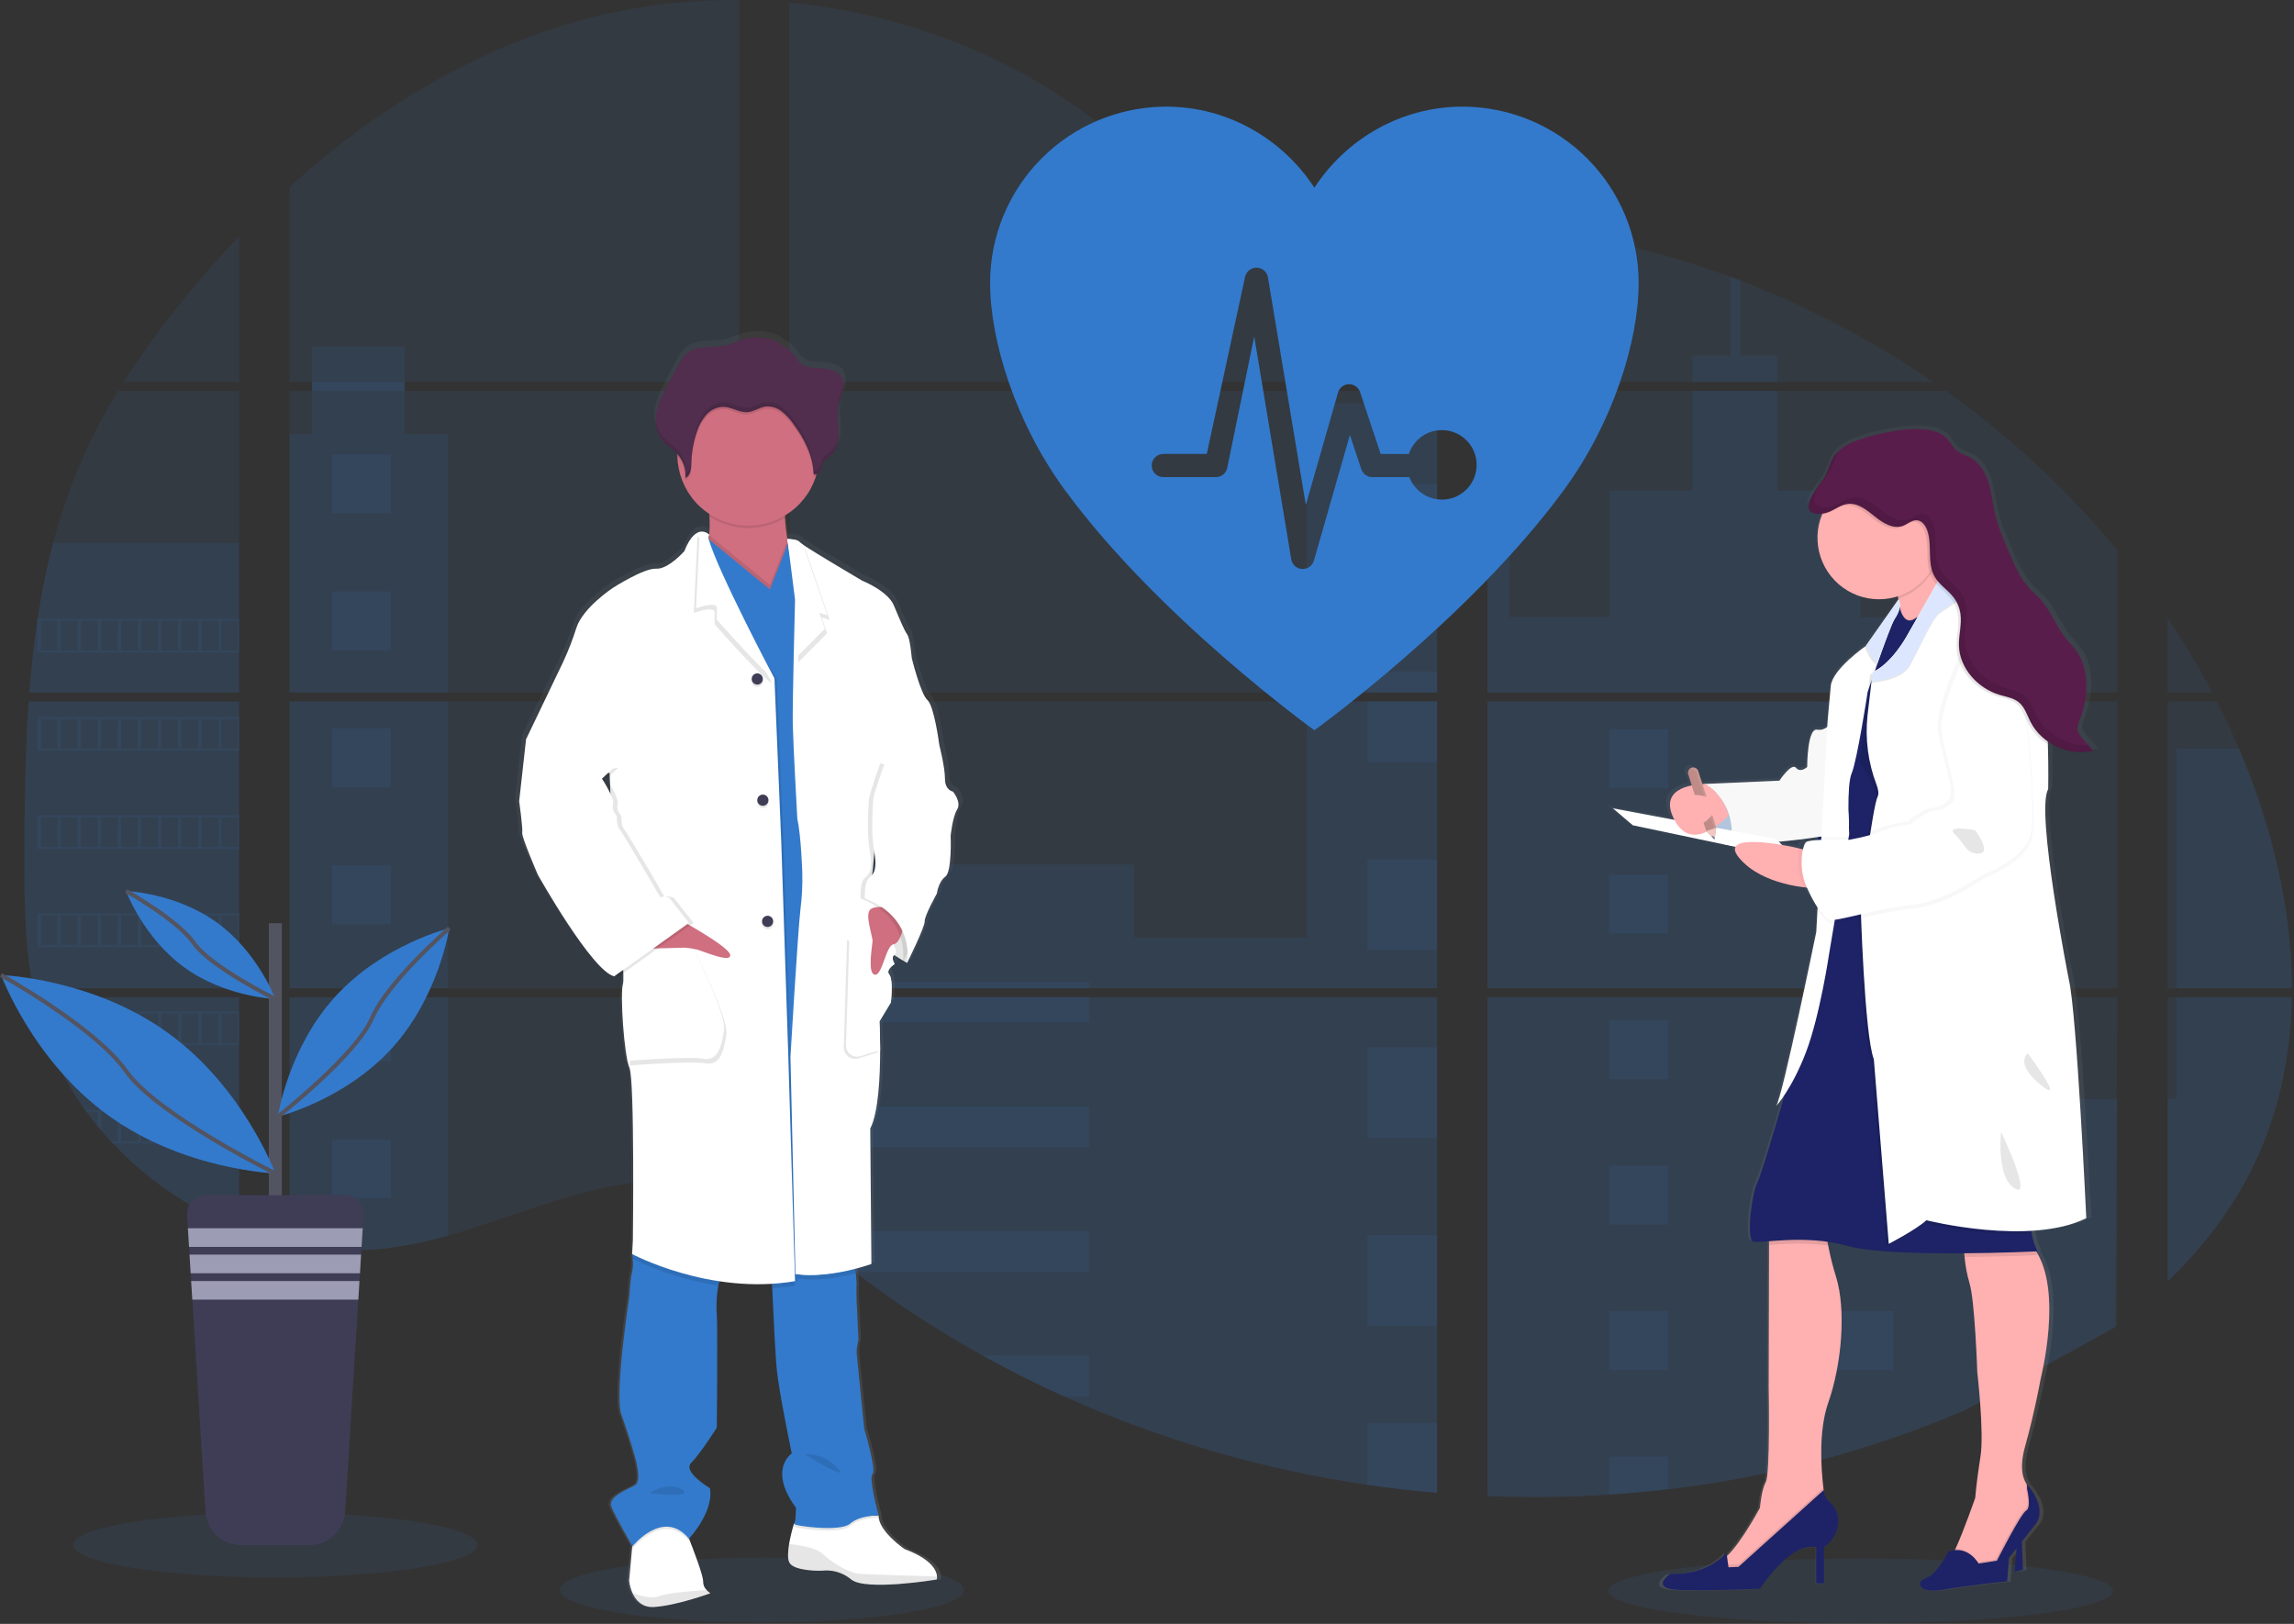 <svg width="1106" height="783" viewBox="0 0 1106 783" fill="none" xmlns="http://www.w3.org/2000/svg">
<rect x="0" y="0" width="1106" height="783" fill="#333333" stroke="none"/>
<g clip-path="url(#clip0_24_6616)">
<path opacity="0.1" d="M367.379 782.3C421.194 782.3 464.819 775.293 464.819 766.65C464.819 758.007 421.194 751 367.379 751C313.565 751 269.939 758.007 269.939 766.65C269.939 775.293 313.565 782.3 367.379 782.3Z" fill="#337ACC"/>
<path opacity="0.1" d="M897.051 782.74C964.203 782.74 1018.64 775.734 1018.64 767.09C1018.64 758.447 964.203 751.44 897.051 751.44C829.899 751.44 775.461 758.447 775.461 767.09C775.461 775.734 829.899 782.74 897.051 782.74Z" fill="#337ACC"/>
<path opacity="0.1" d="M13.84 338.2H115.33V476.53H21.27C21.02 477.95 20.78 479.38 20.52 480.81H115.33V592.37C115.16 592.32 115.01 592.26 114.85 592.2C112.17 591.14 109.51 590.02 106.85 588.82L105.15 588.05C102.483 586.79 99.816 585.457 97.15 584.05C96.22 583.56 95.29 583.05 94.37 582.53C79.566 574.237 66.117 563.729 54.49 551.37C54.15 551.04 53.83 550.69 53.49 550.37C51.87 548.61 50.28 546.83 48.74 545.01L47.04 543.01C45.22 540.78 43.46 538.49 41.75 536.17C41.5 535.83 41.26 535.49 41 535.17C34.045 525.527 28.271 515.086 23.8 504.07C23.66 503.74 23.54 503.38 23.41 503.07C22.036 499.537 20.82 495.97 19.76 492.37C19.3 490.86 18.86 489.37 18.48 487.8C18.34 487.34 18.22 486.89 18.11 486.44C12.43 464.27 11.76 441.24 11.76 418.37C11.76 415.7 11.76 413.02 11.76 410.37C11.76 401.12 11.87 391.81 12.03 382.51C12.03 380.1 12.13 377.7 12.18 375.28C12.32 369.14 12.52 363 12.78 356.86C12.84 355.15 12.92 353.45 13.01 351.75C13.01 350.77 13.06 349.79 13.16 348.81C13.4 345.25 13.6 341.72 13.84 338.2Z" fill="#337ACC"/>
<path opacity="0.1" d="M115.33 184.18H59.66C68.71 170.016 78.597 156.405 89.27 143.42C97.54 133.26 106.27 123.36 115.33 113.82V184.18Z" fill="#337ACC"/>
<path opacity="0.1" d="M115.33 188.46V333.92H14.16C14.16 333.5 14.23 333.07 14.26 332.65C14.35 331.5 14.44 330.35 14.54 329.21C14.65 327.87 14.77 326.52 14.9 325.21C15.03 323.9 15.17 322.3 15.32 320.85C15.47 319.4 15.61 317.93 15.78 316.48C15.95 315.03 16.1 313.58 16.28 312.14C16.46 310.7 16.62 309.24 16.81 307.8C16.96 306.6 17.12 305.41 17.28 304.21C17.51 302.52 17.75 300.82 18.01 299.14C18.01 298.89 18.08 298.63 18.12 298.39C19.945 286.092 22.432 273.901 25.57 261.87C28.855 249.25 33.049 236.884 38.12 224.87C43.51 212.302 49.82 200.149 57 188.51L115.33 188.46Z" fill="#337ACC"/>
<path opacity="0.1" d="M139.561 338.19V476.529H356.331V338.19H139.561ZM139.561 480.799V599.599C140.801 599.859 142.031 600.11 143.251 600.32C144.911 600.64 146.561 600.93 148.251 601.18C148.571 601.23 148.901 601.28 149.251 601.31C149.911 601.42 150.591 601.509 151.251 601.599C152.921 601.829 154.581 602.019 156.251 602.169C157.041 602.249 157.841 602.32 158.641 602.38L160.571 602.529C161.621 602.609 162.661 602.67 163.691 602.7C164.331 602.7 164.971 602.759 165.631 602.779C166.131 602.779 166.631 602.779 167.151 602.779C167.671 602.779 168.411 602.779 169.041 602.779C169.901 602.779 170.761 602.779 171.611 602.779H172.761C173.621 602.779 174.481 602.78 175.331 602.7H175.391C175.981 602.7 176.581 602.7 177.181 602.62C177.347 602.629 177.514 602.629 177.681 602.62C178.181 602.62 178.681 602.619 179.161 602.549H179.511L182.861 602.289C183.961 602.189 185.071 602.06 186.191 601.94L188.471 601.669C197.746 600.37 206.919 598.418 215.921 595.83C236.141 590.19 255.921 582.3 276.131 576.52C302.261 569.07 331.131 565.41 356.381 574.52V480.799H139.561ZM356.331 184.18V0.01C332.598 -0.248 308.93 2.528 285.901 8.27C231.011 22.059 181.761 51.969 139.561 90.169V184.17H150.441V188.44H139.561V333.919H356.331V188.45H195.111V184.18H356.331ZM634.761 121.97C621.181 121.49 607.681 117.19 595.471 110.55C572.121 97.85 553.471 78.24 532.631 61.69C489.331 27.22 435.631 6.42 380.541 1.26V184.18H689.991L690.761 183.37L634.761 121.97ZM662.951 116.97L692.841 149.77V108.37C682.831 109.61 674.061 112.56 662.991 116.93L662.951 116.97ZM692.841 629.099V480.799H629.151C628.981 480.169 628.811 479.53 628.611 478.89C628.801 479.53 628.961 480.169 629.141 480.799H380.581V588.049C382.941 589.799 385.271 591.64 387.581 593.51C390.071 595.51 392.531 597.62 395.001 599.69L397.491 601.75C398.681 602.75 399.881 603.75 401.091 604.69C403.491 606.636 405.914 608.556 408.361 610.45C409.571 611.45 410.811 612.349 412.041 613.289C431.568 628.219 452.167 641.692 473.671 653.599C478.491 656.266 483.354 658.869 488.261 661.409C491.531 663.079 494.821 664.739 498.121 666.349C503.081 668.769 508.081 671.103 513.121 673.349C559.587 694.208 608.722 708.521 659.121 715.88C670.314 717.533 681.551 718.833 692.831 719.779V629.089H693.831L692.841 629.099ZM380.581 188.45V333.919H692.881V188.45H380.581ZM380.581 338.19V476.529H692.881V338.19H380.581ZM717.121 108.19V154.37L755.271 112.51C742.631 110.47 729.914 109.013 717.121 108.14V108.19ZM717.121 338.24V476.529H1020.87V338.19L717.121 338.24ZM1019.76 640.08L1020.83 480.799H717.121V721.37C736.686 722.191 756.281 721.958 775.821 720.669V720.669H776.161C785.494 720.083 794.784 719.229 804.031 718.109H804.241C853.571 712.368 901.807 699.497 947.441 679.9M1079.44 360.97C1078.3 358.28 1077.11 355.61 1075.9 352.97C1073.64 347.97 1071.25 343.11 1068.79 338.25H1045.09V476.529H1105.01C1104.98 437.369 1095.07 397.369 1079.47 360.919L1079.44 360.97ZM1045.09 480.849V617.849C1061.97 601.669 1076.23 583.16 1086.5 562C1098.85 536.52 1104.5 508.93 1104.96 480.83L1045.09 480.849ZM1045.09 297.93V333.93H1066.57C1060.07 321.537 1052.91 309.503 1045.12 297.88L1045.09 297.93ZM839.091 135.33C837.511 134.73 835.931 134.12 834.341 133.53C817.571 127.337 800.435 122.187 783.031 118.11L724.651 182.18L723.531 183.37L724.281 184.19H932.061C903.123 164.27 871.925 147.852 839.121 135.28L839.091 135.33ZM938.151 188.5H721.381L717.121 192.4V333.919H754.461H754.521H1020.91V265.37C996.813 236.225 968.999 210.365 938.181 188.45L938.151 188.5Z" fill="#337ACC"/>
<path opacity="0.1" d="M115.33 261.83V333.92H14.16C14.16 333.5 14.23 333.07 14.26 332.65C14.35 331.5 14.44 330.35 14.54 329.21C14.65 327.87 14.77 326.52 14.9 325.21C15.03 323.9 15.17 322.3 15.32 320.85C15.47 319.4 15.61 317.93 15.78 316.48C15.95 315.03 16.1 313.58 16.28 312.14C16.46 310.7 16.62 309.24 16.81 307.8C16.96 306.6 17.12 305.41 17.28 304.21C17.51 302.52 17.75 300.82 18.01 299.14C18.01 298.89 18.08 298.63 18.12 298.39C19.945 286.092 22.432 273.901 25.57 261.87L115.33 261.83Z" fill="#337ACC"/>
<path opacity="0.1" d="M13.84 338.2H115.33V476.53H21.27C21.02 477.95 20.78 479.38 20.52 480.81H115.33V592.37C115.16 592.32 115.01 592.26 114.85 592.2C112.17 591.14 109.51 590.02 106.85 588.82L105.15 588.05C102.483 586.79 99.816 585.457 97.15 584.05C96.22 583.56 95.29 583.05 94.37 582.53C79.566 574.237 66.117 563.729 54.49 551.37C54.15 551.04 53.83 550.69 53.49 550.37C51.87 548.61 50.28 546.83 48.74 545.01L47.04 543.01C45.22 540.78 43.46 538.49 41.75 536.17C41.5 535.83 41.26 535.49 41 535.17C34.045 525.527 28.271 515.086 23.8 504.07C23.66 503.74 23.54 503.38 23.41 503.07C22.036 499.537 20.82 495.97 19.76 492.37C19.3 490.86 18.86 489.37 18.48 487.8C18.34 487.34 18.22 486.89 18.11 486.44C12.43 464.27 11.76 441.24 11.76 418.37C11.76 415.7 11.76 413.02 11.76 410.37C11.76 401.12 11.87 391.81 12.03 382.51C12.03 380.1 12.13 377.7 12.18 375.28C12.32 369.14 12.52 363 12.78 356.86C12.84 355.15 12.92 353.45 13.01 351.75C13.01 350.77 13.06 349.79 13.16 348.81C13.4 345.25 13.6 341.72 13.84 338.2Z" fill="#337ACC"/>
<path opacity="0.1" d="M215.871 209.28V333.92H139.561V209.28H150.441V167.08H195.101V209.28H215.871Z" fill="#337ACC"/>
<path opacity="0.1" d="M215.87 338.19H139.57V476.52H215.87V338.19Z" fill="#337ACC"/>
<path opacity="0.1" d="M139.561 480.81H215.871V595.81C206.869 598.396 197.696 600.344 188.421 601.64L186.141 601.92C185.021 602.05 183.911 602.16 182.811 602.27C181.711 602.38 180.571 602.46 179.461 602.53H179.111C178.631 602.53 178.111 602.59 177.641 602.6H177.131C176.531 602.6 175.931 602.66 175.331 602.68C174.481 602.73 173.631 602.74 172.761 602.75C172.391 602.75 172.041 602.75 171.671 602.75C170.811 602.75 169.961 602.75 169.101 602.75H167.211C166.701 602.75 166.211 602.75 165.681 602.75L163.751 602.68C162.751 602.68 161.671 602.57 160.631 602.5L158.711 602.36L156.321 602.14C154.641 601.99 152.971 601.8 151.321 601.57L149.321 601.29L148.321 601.15C146.651 600.89 145.001 600.61 143.321 600.29C142.091 600.08 140.871 599.82 139.631 599.57L139.561 480.81Z" fill="#337ACC"/>
<path opacity="0.1" d="M692.881 194.56H629.961V333.91H692.881V194.56Z" fill="#337ACC"/>
<path opacity="0.1" d="M692.89 338.19V476.53H380.58V416.86H546.93V452.06H629.96V338.19H692.89Z" fill="#337ACC"/>
<path opacity="0.1" d="M693.88 629.13H692.88V719.88C681.613 718.927 670.38 717.63 659.18 715.99C608.756 708.608 559.601 694.265 513.12 673.37C499.7 667.33 486.553 660.737 473.68 653.59C452.176 641.677 431.575 628.204 412.04 613.28C407.133 609.52 402.29 605.674 397.51 601.74C394.2 599.01 390.91 596.21 387.58 593.49C385.27 591.62 382.94 589.78 380.58 588.02V480.81H629.13C628.96 480.17 628.79 479.53 628.61 478.9C628.8 479.53 628.98 480.17 629.15 480.81H692.88V629.07C693.22 629.08 693.55 629.11 693.88 629.13Z" fill="#337ACC"/>
<path opacity="0.1" d="M856.98 184.18H815.98V171.44H834.36V133.49C835.954 134.07 837.54 134.667 839.12 135.28V171.44H856.98V184.18Z" fill="#337ACC"/>
<path opacity="0.1" d="M955.759 333.92H754.479C754.479 333.92 754.479 333.92 754.549 333.97L754.459 333.92H717.119V194.57H727.699V297.57H776.049V236.57H815.989V188.46H856.989V236.61H896.929V297.61H955.759V333.92Z" fill="#337ACC"/>
<path opacity="0.1" d="M717.119 338.19V476.53H955.759V338.19H717.119ZM1020.54 639.37L1020.87 529.87H955.759V480.87H717.119V721.37C736.684 722.192 756.279 721.959 775.819 720.67V720.67H776.159C785.493 720.084 794.783 719.23 804.029 718.11H804.239C853.57 712.369 901.806 699.498 947.439 679.9" fill="#337ACC"/>
<path opacity="0.1" d="M1049.33 480.81H1105C1104.51 508.9 1098.87 536.49 1086.53 561.97C1076.26 583.14 1061.99 601.65 1045.13 617.82V529.82H1049.33V480.81Z" fill="#337ACC"/>
<path opacity="0.1" d="M1105.03 476.53H1049.33V360.92H1079.47C1095.07 397.37 1104.98 437.37 1105.03 476.53Z" fill="#337ACC"/>
<path opacity="0.1" d="M692.89 233.3H659.18V276.99H692.89V233.3Z" fill="#337ACC"/>
<path opacity="0.1" d="M692.89 323.86H659.18V333.92H692.89V323.86Z" fill="#337ACC"/>
<path opacity="0.1" d="M692.89 338.19H659.18V367.54H692.89V338.19Z" fill="#337ACC"/>
<path opacity="0.1" d="M692.89 414.42H659.18V458.11H692.89V414.42Z" fill="#337ACC"/>
<path opacity="0.1" d="M692.89 504.98H659.18V548.67H692.89V504.98Z" fill="#337ACC"/>
<path opacity="0.1" d="M692.88 629.07C693.22 629.07 693.55 629.07 693.88 629.13H692.88V639.28H659.18V595.54H692.88V629.07Z" fill="#337ACC"/>
<path opacity="0.1" d="M692.88 686.08V719.83C681.613 718.877 670.38 717.58 659.18 715.94V686.08H692.88Z" fill="#337ACC"/>
<path opacity="0.1" d="M525.05 473.32H380.58V476.53H525.05V473.32Z" fill="#337ACC"/>
<path opacity="0.1" d="M525.05 480.8H380.58V493.1H525.05V480.8Z" fill="#337ACC"/>
<path opacity="0.1" d="M525.05 533.42H380.58V553.2H525.05V533.42Z" fill="#337ACC"/>
<path opacity="0.1" d="M525.04 593.52V613.299H412.04C407.134 609.553 402.287 605.706 397.5 601.76C394.19 599.03 390.91 596.23 387.57 593.52H525.04Z" fill="#337ACC"/>
<path opacity="0.1" d="M525.04 653.61V673.37H513.11C499.703 667.323 486.56 660.727 473.68 653.58L525.04 653.61Z" fill="#337ACC"/>
<path opacity="0.1" d="M804.27 351.6H775.83V380.04H804.27V351.6Z" fill="#337ACC"/>
<path opacity="0.1" d="M188.491 219.09H160.051V247.53H188.491V219.09Z" fill="#337ACC"/>
<path opacity="0.1" d="M188.491 285.15H160.051V313.59H188.491V285.15Z" fill="#337ACC"/>
<path opacity="0.1" d="M188.491 351.21H160.051V379.65H188.491V351.21Z" fill="#337ACC"/>
<path opacity="0.1" d="M188.491 417.26H160.051V445.7H188.491V417.26Z" fill="#337ACC"/>
<path opacity="0.1" d="M188.491 483.32H160.051V511.76H188.491V483.32Z" fill="#337ACC"/>
<path opacity="0.1" d="M188.491 549.38H160.051V577.82H188.491V549.38Z" fill="#337ACC"/>
<path opacity="0.1" d="M912.84 351.6H884.4V380.04H912.84V351.6Z" fill="#337ACC"/>
<path opacity="0.1" d="M804.27 421.75H775.83V450.19H804.27V421.75Z" fill="#337ACC"/>
<path opacity="0.1" d="M912.84 421.75H884.4V450.19H912.84V421.75Z" fill="#337ACC"/>
<path opacity="0.1" d="M804.27 491.89H775.83V520.33H804.27V491.89Z" fill="#337ACC"/>
<path opacity="0.1" d="M912.84 491.89H884.4V520.33H912.84V491.89Z" fill="#337ACC"/>
<path opacity="0.1" d="M804.27 562.04H775.83V590.48H804.27V562.04Z" fill="#337ACC"/>
<path opacity="0.1" d="M912.84 562.04H884.4V590.48H912.84V562.04Z" fill="#337ACC"/>
<path opacity="0.1" d="M804.27 632.19H775.83V660.63H804.27V632.19Z" fill="#337ACC"/>
<path opacity="0.1" d="M912.84 632.19H884.4V660.63H912.84V632.19Z" fill="#337ACC"/>
<path opacity="0.1" d="M775.83 720.67V702.33H804.26V718.06L775.83 720.67Z" fill="#337ACC"/>
<path opacity="0.1" d="M18 298.37V314.64H115.33V298.37H18ZM27.7 313.62H19.76V299.37H27.76L27.7 313.62ZM37.39 313.62H29.39V299.37H37.39V313.62ZM47.06 313.62H39.06V299.37H47.06V313.62ZM56.75 313.62H48.76V299.37H56.76L56.75 313.62ZM66.43 313.62H58.43V299.37H66.43V313.62ZM76.12 313.62H68.12V299.37H76.12V313.62ZM85.81 313.62H77.81V299.37H85.81V313.62ZM95.49 313.62H87.49V299.37H95.49V313.62ZM105.17 313.62H97.17V299.37H105.17V313.62ZM114.85 313.62H106.85V299.37H114.85V313.62Z" fill="#337ACC"/>
<path opacity="0.1" d="M18 345.71V361.98H115.33V345.71H18ZM27.7 360.95H19.76V346.74H27.76L27.7 360.95ZM37.39 360.95H29.39V346.74H37.39V360.95ZM47.06 360.95H39.06V346.74H47.06V360.95ZM56.75 360.95H48.76V346.74H56.76L56.75 360.95ZM66.43 360.95H58.43V346.74H66.43V360.95ZM76.12 360.95H68.12V346.74H76.12V360.95ZM85.81 360.95H77.81V346.74H85.81V360.95ZM95.49 360.95H87.49V346.74H95.49V360.95ZM105.17 360.95H97.17V346.74H105.17V360.95ZM114.85 360.95H106.85V346.74H114.85V360.95Z" fill="#337ACC"/>
<path opacity="0.1" d="M18 393.07V409.37H115.33V393.07H18ZM27.7 408.31H19.76V394.09H27.76L27.7 408.31ZM37.39 408.31H29.39V394.09H37.39V408.31ZM47.06 408.31H39.06V394.09H47.06V408.31ZM56.75 408.31H48.76V394.09H56.76L56.75 408.31ZM66.43 408.31H58.43V394.09H66.43V408.31ZM76.12 408.31H68.12V394.09H76.12V408.31ZM85.81 408.31H77.81V394.09H85.81V408.31ZM95.49 408.31H87.49V394.09H95.49V408.31ZM105.17 408.31H97.17V394.09H105.17V408.31ZM114.85 408.31H106.85V394.09H114.85V408.31Z" fill="#337ACC"/>
<path opacity="0.1" d="M18 440.43V456.68H115.33V440.43H18ZM27.7 455.67H19.76V441.44H27.76L27.7 455.67ZM37.39 455.67H29.39V441.44H37.39V455.67ZM47.06 455.67H39.06V441.44H47.06V455.67ZM56.75 455.67H48.76V441.44H56.76L56.75 455.67ZM66.43 455.67H58.43V441.44H66.43V455.67ZM76.12 455.67H68.12V441.44H76.12V455.67ZM85.81 455.67H77.81V441.44H85.81V455.67ZM95.49 455.67H87.49V441.44H95.49V455.67ZM105.17 455.67H97.17V441.44H105.17V455.67ZM114.85 455.67H106.85V441.44H114.85V455.67Z" fill="#337ACC"/>
<path opacity="0.1" d="M18.42 487.78C18.81 489.31 19.25 490.84 19.71 492.35V488.8H27.71V503.02H23.43C23.56 503.35 23.69 503.71 23.82 504.02H115.33V487.78H18.42ZM37.42 503.02H29.42V488.8H37.42V503.02ZM47.09 503.02H39.09V488.8H47.09V503.02ZM56.78 503.02H48.76V488.8H56.76L56.78 503.02ZM66.46 503.02H58.46V488.8H66.46V503.02ZM76.15 503.02H68.15V488.8H76.15V503.02ZM85.84 503.02H77.84V488.8H85.84V503.02ZM95.52 503.02H87.52V488.8H95.52V503.02ZM105.2 503.02H97.2V488.8H105.2V503.02ZM114.88 503.02H106.88V488.8H114.88V503.02Z" fill="#337ACC"/>
<path opacity="0.1" d="M41.02 535.14C41.27 535.46 41.51 535.82 41.77 536.14H47.059V542.97C47.63 543.65 48.19 544.33 48.77 544.97V536.1H56.77V550.37H53.529C53.849 550.7 54.16 551.05 54.529 551.37H115.36V535.14H41.02ZM66.43 550.37H58.429V536.16H66.43V550.37ZM76.12 550.37H68.12V536.16H76.12V550.37ZM85.809 550.37H77.809V536.16H85.809V550.37ZM95.49 550.37H87.49V536.16H95.49V550.37ZM105.17 550.37H97.169V536.16H105.17V550.37ZM114.85 550.37H106.85V536.16H114.85V550.37Z" fill="#337ACC"/>
<path opacity="0.1" d="M94.41 582.49C95.32 583.01 96.25 583.49 97.19 584.01V583.51H105.19V588.01L106.89 588.8V583.51H114.89V592.16C115.044 592.237 115.204 592.297 115.37 592.34V582.49H94.41Z" fill="#337ACC"/>
<path opacity="0.1" d="M754.48 333.92H754.541H754.48ZM692.88 629.06H693.88H692.88ZM628.61 478.89C628.8 479.53 628.96 480.17 629.14 480.8C628.98 480.17 628.81 479.53 628.61 478.89ZM754.48 333.89H754.541H754.48ZM150.48 184.15V188.42H195.15V184.15H150.48ZM692.88 629.06H693.88H692.88ZM628.61 478.89C628.8 479.53 628.96 480.17 629.14 480.8C628.98 480.17 628.81 479.53 628.61 478.89ZM754.48 333.89H754.541H754.48ZM692.88 629.03H693.88H692.88ZM628.61 478.89C628.8 479.53 628.96 480.17 629.14 480.8C628.98 480.17 628.81 479.53 628.61 478.89Z" fill="#337ACC"/>
<path d="M461.601 379.67C461.601 379.67 457.661 379.12 457.661 373.38C457.661 367.64 454.841 356.92 454.841 356.92C454.841 356.87 452.401 338.25 449.031 335.29C445.661 332.33 441.331 314.95 441.331 314.95C441.331 314.95 440.591 305.52 439.081 303.49C437.571 301.46 435.531 296.49 432.521 289.4C429.511 282.31 416.961 277.4 416.961 277.4C416.961 277.4 394.271 264.24 387.841 259.95C387.256 259.598 386.71 259.186 386.211 258.72C385.091 257.25 380.211 257.22 380.211 257.22C379.701 254 379.211 250.3 379.051 246.95C379.051 246.59 379.051 246.23 379.001 245.87C386.171 241.632 391.571 234.95 394.211 227.05C394.331 226.67 394.431 226.27 394.541 225.89C394.97 225.749 395.366 225.519 395.702 225.216C396.037 224.913 396.306 224.543 396.491 224.13C397.071 222.84 397.081 221.33 397.801 220.13C398.641 218.71 400.241 217.95 401.501 216.88C404.681 214.18 405.501 209.63 405.351 205.49C405.251 202.14 404.711 198.76 404.921 195.43L404.981 194.59C405.041 194.09 405.111 193.59 405.201 193.11C405.691 190.63 406.761 188.29 407.361 185.83C407.961 183.37 408.021 180.6 406.621 178.48C404.571 175.37 400.301 174.75 396.551 174.43C392.301 174.07 388.501 174.54 385.781 171.01C384.508 169.165 383.076 167.435 381.501 165.84C380.941 165.32 375.501 162 375.501 161.78C370.191 159.321 364.173 158.86 358.551 160.48C355.731 161.3 353.071 162.64 350.211 163.31C344.041 164.77 336.941 163.19 331.701 166.72C328.781 168.72 327.031 171.9 325.391 175C324.058 177.554 322.704 180.104 321.331 182.65C319.121 186.84 316.871 191.1 315.941 195.74C315.745 196.75 315.625 197.773 315.581 198.8V198.85C315.581 199.22 315.581 199.59 315.581 199.96V200.43C315.581 200.78 315.581 201.12 315.641 201.43C315.701 201.74 315.691 201.84 315.721 202.05C315.751 202.26 315.801 202.73 315.861 203.05C315.921 203.37 316.041 203.93 316.161 204.37C316.211 204.56 316.281 204.74 316.341 204.92C316.441 205.26 316.561 205.59 316.691 205.92C316.761 206.09 316.831 206.27 316.911 206.44C317.061 206.79 317.241 207.13 317.421 207.44C317.501 207.58 317.561 207.71 317.641 207.84C317.92 208.305 318.227 208.753 318.561 209.18C320.701 211.85 323.851 213.55 326.181 216.05C326.181 216.15 326.181 216.25 326.181 216.34C326.181 216.62 326.181 216.89 326.181 217.17C326.304 222.746 327.788 228.207 330.504 233.078C333.219 237.949 337.084 242.083 341.761 245.12C341.761 245.5 341.811 245.89 341.831 246.27C342.026 249.239 341.989 252.218 341.721 255.18C341.314 254.701 340.804 254.319 340.229 254.063C339.655 253.806 339.03 253.683 338.401 253.7C337.971 253.679 337.541 253.716 337.121 253.81L337.031 253.74V253.83C334.831 254.37 332.121 256.66 329.531 263.17C329.531 263.17 321.651 272.05 315.651 271.68C309.651 271.31 294.461 280.92 294.461 280.92C294.461 280.92 279.641 290.54 276.461 300.34C274.683 305.898 272.552 311.335 270.081 316.62L251.761 354.37L248.381 384.32C248.381 384.32 250.251 397.64 249.881 399.67C249.511 401.7 257.571 420.01 257.571 420.01C257.571 420.01 284.201 466.8 295.081 469.2L295.861 468.65C296.326 468.894 296.82 469.078 297.331 469.2L299.571 467.62C299.705 469.381 299.648 471.152 299.401 472.9C297.901 477.52 299.961 507.67 302.581 513.58C305.201 519.49 304.271 596.98 304.271 596.98L303.901 603.82C303.901 603.82 303.901 604.04 303.991 604.42L303.901 606.04L304.171 606.18C304.451 608.35 304.36 610.551 303.901 612.69C302.961 615.69 302.581 624.17 302.581 624.17C302.581 624.17 295.091 672.05 298.641 681.67C302.191 691.29 305.211 701.83 305.211 701.83C305.211 701.83 308.961 713.83 305.391 715.88C301.821 717.93 291.671 721.37 293.761 726.37C295.661 730.99 302.871 743.37 303.941 745.18L303.851 746.13L302.381 762.06C302.619 764.164 303.189 766.216 304.071 768.14C305.681 771.61 308.811 775.21 314.761 774.82C315.761 774.75 316.921 774.63 318.041 774.48C328.931 773.02 342.341 768.16 342.341 768.16C341.645 767.718 341.006 767.191 340.441 766.59V766.59C339.906 766.072 339.481 765.45 339.194 764.762C338.907 764.075 338.763 763.336 338.771 762.59C338.931 759.69 333.501 745.87 332.151 742.47C331.941 741.98 331.831 741.7 331.831 741.7C331.831 741.7 344.211 728.76 342.151 717.29C342.151 717.29 328.451 709.29 332.961 704.9C337.471 700.51 345.531 687.9 345.531 687.9C345.531 687.9 345.901 640.75 345.531 633.71C345.145 628.824 345.377 623.909 346.221 619.08C346.371 618.35 346.551 617.64 346.741 616.94C352.978 617.871 359.275 618.349 365.581 618.37C367.881 618.37 370.221 618.37 372.581 618.23C372.581 618.897 372.611 619.617 372.671 620.39C373.191 632.07 374.161 652.55 374.951 660.16C376.071 671.07 382.261 700.47 382.261 700.47C382.261 700.47 370.451 708.05 384.321 726.73C384.321 726.73 384.321 733.5 383.401 734.48C382.419 737.684 381.627 740.943 381.031 744.24C380.451 747.76 380.211 751.32 381.151 753.17C383.401 757.59 396.901 757.23 396.901 757.23L397.231 757.17C399.78 756.907 402.355 757.152 404.808 757.892C407.261 758.632 409.543 759.852 411.521 761.48C416.651 765.6 436.121 763.79 446.661 762.48C450.791 761.96 453.551 761.48 453.551 761.48C453.685 761.013 453.732 760.525 453.691 760.04C453.581 757.45 451.551 751.77 437.791 746.7C437.791 746.7 424.851 738 425.031 730.42H424.761H423.261C424.351 730.36 425.051 730.42 425.051 730.42C425.051 730.42 419.981 711.92 422.051 710.42C424.121 708.92 417.921 688.42 417.921 688.42C417.921 688.42 414.371 654.02 414.181 651.61C414.189 649.542 414.502 647.487 415.111 645.51L414.181 626.65C414.181 626.65 414.001 620.38 414.181 618.34C414.151 616.57 414.007 614.803 413.751 613.05C413.661 612.35 413.571 611.62 413.471 610.9C418.321 609.67 421.471 608.53 421.471 608.53L420.911 542.88C425.031 534.88 425.791 517.33 425.771 504.88C425.771 496.88 425.411 490.96 425.411 490.96L431.041 481.77C431.041 481.77 432.341 470.77 430.281 468.36C429.371 467.27 429.781 466.14 430.531 465.21C430.92 464.902 431.331 464.621 431.761 464.37C431.761 464.37 431.701 464.28 431.631 464.15C432.024 463.822 432.442 463.524 432.881 463.26C432.881 463.26 430.881 460.16 432.671 458.85C434.351 459.99 435.851 460.85 436.991 461.55C436.911 462.28 436.831 462.7 436.831 462.7L437.311 461.7C438.411 462.32 439.081 462.7 439.081 462.7C439.081 462.7 447.901 445.13 447.711 442.54C447.521 439.95 453.711 429.04 453.711 429.04C453.711 429.04 454.461 423.31 457.841 420.91C461.221 418.51 460.461 401.12 460.461 401.12C460.461 401.12 461.401 392.06 463.651 388.36C465.901 384.66 461.601 379.67 461.601 379.67ZM292.841 371.96L293.011 376.15C292.011 374.54 291.291 373.38 291.291 373.38L292.841 371.96Z" fill="url(#paint0_linear_24_6616)"/>
<path d="M439.56 455.11L437.4 464.31C437.4 464.31 420.1 455.48 416.98 444.26C413.86 433.04 422.2 428.78 422.2 428.78L438.32 435.61L439.56 455.11Z" fill="white"/>
<path opacity="0.1" d="M439.56 455.11L437.4 464.31C437.4 464.31 420.1 455.48 416.98 444.26C413.86 433.04 422.2 428.78 422.2 428.78L438.32 435.61L439.56 455.11Z" fill="black"/>
<path d="M342.47 768.22C342.47 768.22 326.47 774.1 315.47 774.84C309.63 775.23 306.56 771.65 304.98 768.2C304.117 766.282 303.56 764.241 303.33 762.15L304.76 746.3L305.52 737.86L328.89 731.79L332.2 741.91L332.51 742.68C333.84 746.06 339.17 759.81 339.01 762.68C339.004 763.415 339.145 764.144 339.427 764.822C339.709 765.501 340.125 766.116 340.65 766.63C341.187 767.235 341.798 767.77 342.47 768.22V768.22Z" fill="white"/>
<path d="M451.76 760.16C451.8 760.641 451.753 761.126 451.62 761.59C451.62 761.59 417.4 767.3 410.4 761.59C408.427 759.922 406.126 758.685 403.646 757.958C401.167 757.232 398.562 757.031 396 757.37C396 757.37 382.76 757.73 380.55 753.37C379.63 751.54 379.87 747.99 380.44 744.49C381.022 741.211 381.797 737.968 382.76 734.78L383.29 734.36L386.44 731.83L423.32 730.74H423.6C423.42 738.28 436.12 746.93 436.12 746.93C449.61 751.93 451.6 757.58 451.76 760.16Z" fill="white"/>
<path opacity="0.1" d="M451.761 760.16C451.796 760.642 451.745 761.126 451.611 761.59C451.611 761.59 417.401 767.3 410.401 761.59C408.429 759.923 406.13 758.687 403.652 757.96C401.174 757.234 398.571 757.033 396.011 757.37C396.011 757.37 382.761 757.73 380.561 753.37C379.641 751.53 379.871 747.99 380.441 744.49C385.541 745 393.591 746.27 396.751 749.3C401.531 753.91 409.631 758.51 414.601 758.87C418.491 759.12 441.761 759.86 451.761 760.16Z" fill="black"/>
<path opacity="0.1" d="M342.47 768.22C342.47 768.22 326.47 774.1 315.47 774.84C309.63 775.23 306.56 771.65 304.99 768.19C309.06 769.56 314.71 771 317.68 769.68C321.2 768.12 333.68 767.11 340.68 766.68C341.213 767.263 341.814 767.78 342.47 768.22V768.22Z" fill="black"/>
<path d="M366.21 294.37C353.01 289.24 336.03 272.29 340.27 264.37C341.212 262.372 341.772 260.214 341.92 258.01C342.193 255.018 342.233 252.009 342.04 249.01C341.743 244.099 341.152 239.21 340.27 234.37C340.27 234.37 381.48 235.3 379.08 241.37C378.38 243.15 378.27 246.24 378.46 249.7C378.65 253.16 379.15 257.07 379.67 260.38C380.39 264.92 381.11 268.38 381.11 268.38C381.11 268.38 378.59 271.91 377.11 272.1C375.63 272.29 385.15 301.68 366.21 294.37Z" fill="#CF6F80"/>
<path opacity="0.1" d="M332.48 742.68L332.17 743.02C319.85 728.12 304.95 746.69 304.95 746.69L304.73 746.3L305.49 737.86L328.86 731.79L332.17 741.91L332.48 742.68Z" fill="black"/>
<path opacity="0.1" d="M423.611 731.79C423.611 731.79 414.611 731.6 409.811 735.84C405.011 740.08 381.811 736.76 382.811 735.84C383.107 735.384 383.286 734.862 383.331 734.32L386.481 731.79L423.361 730.7C423.501 731.37 423.611 731.79 423.611 731.79Z" fill="black"/>
<path d="M347.809 614.78C347.139 616.437 346.63 618.155 346.289 619.91C345.455 624.716 345.224 629.607 345.599 634.47C345.969 641.47 345.599 688.38 345.599 688.38C345.599 688.38 337.689 700.89 333.279 705.3C328.869 709.71 342.279 717.63 342.279 717.63C344.279 729.03 332.159 741.91 332.159 741.91C319.839 727.01 304.939 745.59 304.939 745.59C304.939 745.59 296.839 731.59 294.819 726.59C292.799 721.59 302.729 718.13 306.219 716.1C309.709 714.07 306.049 702.1 306.049 702.1C306.049 702.1 303.099 691.61 299.599 682.04C296.099 672.47 303.459 624.83 303.459 624.83C303.459 624.83 303.839 616.37 304.749 613.42C305.208 611.292 305.3 609.1 305.019 606.94C304.959 606.21 304.889 605.6 304.839 605.19C304.789 604.78 304.749 604.59 304.749 604.59L304.889 604.35L309.889 595.03C309.889 595.03 350.209 608.91 347.809 614.78Z" fill="#337ACC"/>
<path d="M423.611 730.69C423.611 730.69 414.611 730.5 409.811 734.69C405.011 738.88 381.811 735.61 382.811 734.69C383.811 733.77 383.731 726.96 383.731 726.96C370.121 708.38 381.731 700.84 381.731 700.84C381.731 700.84 375.651 671.59 374.551 660.74C373.781 653.16 372.831 632.79 372.321 621.16C372.101 616.16 371.971 612.72 371.971 612.72L383.091 610.48L384.521 610.19L411.341 604.81C411.341 604.81 412.081 609.81 412.581 613.9C412.83 615.646 412.97 617.406 413.001 619.17C412.821 621.17 413.001 627.43 413.001 627.43L413.911 646.2C413.316 648.168 413.01 650.213 413.001 652.27C413.181 654.66 416.671 688.88 416.671 688.88C416.671 688.88 422.741 709.3 420.671 710.77C418.601 712.24 423.611 730.69 423.611 730.69Z" fill="#337ACC"/>
<path opacity="0.1" d="M379.08 241.37C378.38 243.15 378.27 246.24 378.46 249.7C372.94 253.024 366.594 254.724 360.152 254.603C353.709 254.483 347.432 252.548 342.04 249.02C341.743 244.106 341.152 239.214 340.27 234.37C340.27 234.37 381.48 235.28 379.08 241.37Z" fill="black"/>
<path d="M395.011 219.27C395.019 222.873 394.452 226.455 393.331 229.88C390.826 237.553 385.688 244.094 378.827 248.346C371.965 252.599 363.821 254.288 355.834 253.117C347.848 251.945 340.532 247.988 335.181 241.944C329.829 235.901 326.787 228.16 326.591 220.09C326.591 219.81 326.591 219.55 326.591 219.27C326.513 214.727 327.341 210.215 329.026 205.996C330.71 201.777 333.218 197.935 336.403 194.695C339.588 191.456 343.386 188.882 347.576 187.126C351.765 185.369 356.263 184.465 360.806 184.465C365.349 184.465 369.847 185.369 374.036 187.126C378.226 188.882 382.024 191.456 385.209 194.695C388.394 197.935 390.902 201.777 392.586 205.996C394.271 210.215 395.099 214.727 395.021 219.27H395.011Z" fill="#CF6F80"/>
<path opacity="0.1" d="M366.21 294.37C353.01 289.24 336.03 272.29 340.27 264.37C341.212 262.371 341.772 260.214 341.92 258.01L359.99 272.86L371.17 282.03L379.67 260.39C380.39 264.93 381.11 268.39 381.11 268.39C381.11 268.39 378.59 271.92 377.11 272.11C375.63 272.3 385.15 301.68 366.21 294.37Z" fill="black"/>
<path d="M412.941 360L397.851 613.5L378.171 614.79L327.211 467.8L335.571 293.29L337.331 256.42L359.991 275.03L371.181 284.2L379.931 261.93L396.201 276.11L412.941 360Z" fill="#337ACC"/>
<path opacity="0.1" d="M347.81 614.78C347.139 616.438 346.63 618.155 346.29 619.91C331.97 617.699 318.062 613.354 305.03 607.02L304.76 606.88L304.85 605.27L304.9 604.43L309.9 595.11C309.9 595.11 350.21 608.91 347.81 614.78Z" fill="black"/>
<path opacity="0.1" d="M383.32 619.95C379.659 620.573 375.967 620.993 372.26 621.21C372.04 616.21 371.91 612.77 371.91 612.77L383.03 610.53L383.32 619.95Z" fill="black"/>
<path opacity="0.1" d="M412.521 613.95C405.411 615.8 394.431 617.88 384.601 616.58L384.461 610.24L411.281 604.86C411.281 604.86 412.021 609.81 412.521 613.95Z" fill="black"/>
<path opacity="0.1" d="M384.42 617.74C343.42 624.74 305.87 604.67 305.87 604.67L306.23 597.87C306.23 597.87 307.16 520.78 304.58 514.87C302 508.96 299.99 478.99 301.45 474.39C302.91 469.79 296.12 400.81 296.12 400.81L295.02 372.81L254.76 356.5L272.76 318.98C275.191 313.72 277.282 308.309 279.02 302.78C282.15 293.04 296.68 283.47 296.68 283.47C296.68 283.47 311.58 273.91 317.47 274.27C323.36 274.63 331.08 265.81 331.08 265.81C336.78 251.28 341.94 257.86 341.94 257.86C341.94 258.55 341.94 257.86 341.66 260.01C339.66 275.96 374 326.36 374.49 327.25L377.76 406.91L381.07 507.72L384.42 617.74Z" fill="black"/>
<path d="M383.321 617.74C342.321 624.74 304.761 604.67 304.761 604.67L305.131 597.87C305.131 597.87 306.061 520.78 303.471 514.87C300.881 508.96 298.881 478.99 300.351 474.39C301.821 469.79 295.021 400.81 295.021 400.81L293.911 372.81L253.631 356.44L271.631 318.92C274.057 313.657 276.148 308.246 277.891 302.72C281.011 292.98 295.551 283.41 295.551 283.41C295.551 283.41 310.451 273.85 316.331 274.21C322.211 274.57 329.941 265.75 329.941 265.75C335.651 251.22 341.941 257.8 341.941 257.8C341.941 258.49 341.341 258.8 341.661 259.95C346.061 275.42 372.901 326.3 373.391 327.19L376.701 406.85L380.011 507.66L383.321 617.74Z" fill="white"/>
<path opacity="0.1" d="M372.27 329.46C367.86 327.62 344.5 300.95 344.5 300.95V294.88C343.65 292.88 338.6 294.1 334.5 295.5L336.26 258.63L338.26 260.29C342.64 275.75 371.76 328.57 372.27 329.46Z" fill="black"/>
<path d="M373.38 327.25C368.96 325.41 345.6 298.74 345.6 298.74V292.67C344.75 290.67 339.7 291.89 335.6 293.29L337.37 256.42L339.37 258.08C343.76 273.54 372.89 326.37 373.38 327.25Z" fill="white"/>
<path opacity="0.1" d="M305.869 460.26C306.419 460.26 334.379 457.32 334.379 457.32C334.379 457.32 351.309 490.61 350.199 498.71C349.089 506.81 347.079 513.98 340.269 512.71C333.459 511.44 303.619 513.71 303.619 513.71L305.869 460.26Z" fill="black"/>
<path d="M304.76 458.05C305.31 458.05 333.27 455.11 333.27 455.11C333.27 455.11 350.19 488.41 349.09 496.5C347.99 504.59 345.96 511.77 339.16 510.5C332.36 509.23 302.51 511.5 302.51 511.5L304.76 458.05Z" fill="white"/>
<path d="M325.829 442.42C325.829 442.42 351.489 456.21 352.039 460.42C352.589 464.63 338.979 458.58 336.039 457.85C334.104 457.384 332.134 457.076 330.149 456.93L310.539 457.46L325.829 442.42Z" fill="#CF6F80"/>
<path opacity="0.1" d="M365.11 331.18C366.601 331.18 367.81 329.971 367.81 328.48C367.81 326.989 366.601 325.78 365.11 325.78C363.619 325.78 362.41 326.989 362.41 328.48C362.41 329.971 363.619 331.18 365.11 331.18Z" fill="black"/>
<path d="M365.11 330.08C366.601 330.08 367.81 328.871 367.81 327.38C367.81 325.889 366.601 324.68 365.11 324.68C363.619 324.68 362.41 325.889 362.41 327.38C362.41 328.871 363.619 330.08 365.11 330.08Z" fill="#3F3D56"/>
<path opacity="0.1" d="M370.081 448.06C371.572 448.06 372.781 446.851 372.781 445.36C372.781 443.869 371.572 442.66 370.081 442.66C368.59 442.66 367.381 443.869 367.381 445.36C367.381 446.851 368.59 448.06 370.081 448.06Z" fill="black"/>
<path d="M370.081 446.95C371.572 446.95 372.781 445.741 372.781 444.25C372.781 442.759 371.572 441.55 370.081 441.55C368.59 441.55 367.381 442.759 367.381 444.25C367.381 445.741 368.59 446.95 370.081 446.95Z" fill="#3F3D56"/>
<path opacity="0.1" d="M367.8 389.62C369.291 389.62 370.5 388.411 370.5 386.92C370.5 385.429 369.291 384.22 367.8 384.22C366.308 384.22 365.1 385.429 365.1 386.92C365.1 388.411 366.308 389.62 367.8 389.62Z" fill="black"/>
<path d="M367.8 388.52C369.291 388.52 370.5 387.311 370.5 385.82C370.5 384.329 369.291 383.12 367.8 383.12C366.308 383.12 365.1 384.329 365.1 385.82C365.1 387.311 366.308 388.52 367.8 388.52Z" fill="#3F3D56"/>
<path d="M430.04 456.37C430.04 456.37 431.88 459.13 430.04 460.42C428.2 461.71 430.22 464.83 430.22 464.83C430.22 464.83 425.63 467.52 427.65 469.94C429.67 472.36 428.39 483.29 428.39 483.29L422.87 492.43C422.87 492.43 423.2 498.32 423.22 506.28C423.22 518.7 422.49 536.16 418.45 544.12L419.01 609.43C419.01 609.43 399.68 616.49 383.5 614.34L381.1 509.54C381.1 509.54 384.6 450.11 385.89 438.71C386.645 432.792 386.953 426.825 386.81 420.86C386.81 420.86 386.26 403.02 384.41 394.74C384.41 394.74 382.41 358.87 382.21 348.94C382.12 344.19 382.37 330.33 382.65 317.15C382.96 302.74 383.31 289.15 383.31 289.15L379.66 260.27C379.66 260.27 383.31 259.9 384.41 261.37C384.903 261.83 385.439 262.242 386.01 262.6V262.6C392.31 266.86 414.57 279.96 414.57 279.96C414.57 279.96 426.89 284.86 429.84 291.88C432.79 298.9 434.84 303.88 436.27 305.88C437.7 307.88 438.48 317.28 438.48 317.28C438.48 317.28 442.72 334.58 446.03 337.51C449.34 340.44 451.76 359.08 451.76 359.08L422.51 382.08C422.51 382.08 419.94 420.34 419.39 421.82C418.84 423.3 430.04 456.37 430.04 456.37Z" fill="white"/>
<path d="M431.15 456.37C431.15 456.37 432.98 459.13 431.15 460.42C429.32 461.71 431.32 464.83 431.32 464.83C431.32 464.83 426.76 467.55 428.76 469.97C430.76 472.39 429.5 483.32 429.5 483.32L423.98 492.46C423.98 492.46 424.31 498.35 424.34 506.31C424.34 518.73 423.61 536.19 419.57 544.15L420.12 609.46C420.12 609.46 400.76 616.52 384.6 614.37L382.21 509.57C382.21 509.57 385.71 450.14 387 438.74C387.756 432.822 388.06 426.855 387.91 420.89C387.91 420.89 387.36 403.05 385.52 394.77C385.52 394.77 383.52 358.9 383.31 348.97C383.22 344.22 383.48 330.36 383.75 317.18C384.06 302.77 384.41 289.18 384.41 289.18L379.59 259.91C379.59 259.91 384.41 259.91 385.52 261.4C386.008 261.866 386.544 262.278 387.12 262.63C393.42 266.89 415.69 279.99 415.69 279.99C415.69 279.99 428 284.89 430.95 291.91C433.9 298.93 435.95 303.91 437.39 305.91C438.83 307.91 439.59 317.31 439.59 317.31C439.59 317.31 443.83 334.61 447.14 337.54C450.45 340.47 452.84 359.07 452.84 359.07L423.59 382.07C423.59 382.07 421.02 420.33 420.46 421.81C419.9 423.29 431.15 456.37 431.15 456.37Z" fill="white"/>
<path opacity="0.1" d="M396.119 297.67L398.759 305.37L384.859 319.37C385.169 304.97 385.519 291.37 385.519 291.37L380.699 262.1C380.699 262.1 385.519 262.1 386.629 263.59C387.116 264.054 387.653 264.463 388.229 264.81L400.049 298.91L396.119 297.67Z" fill="black"/>
<path d="M395.01 295.46L397.66 303.16L383.76 317.16C384.07 302.75 384.42 289.16 384.42 289.16L379.59 259.89C379.59 259.89 384.42 259.89 385.52 261.38C386.01 261.843 386.546 262.255 387.12 262.61L398.95 296.7L395.01 295.46Z" fill="white"/>
<path opacity="0.1" d="M395.011 219.27C395.019 222.873 394.452 226.455 393.331 229.88C393.142 229.909 392.949 229.901 392.764 229.854C392.578 229.808 392.404 229.725 392.251 229.61C391.991 220.61 387.561 212.16 382.111 204.97C380.581 202.799 378.726 200.876 376.611 199.27C374.473 197.664 371.813 196.912 369.151 197.16C366.151 197.57 363.501 199.61 360.471 199.87C356.471 200.2 352.891 197.43 348.921 197.29C347.307 197.305 345.715 197.664 344.251 198.344C342.787 199.023 341.485 200.007 340.431 201.23C338.345 203.697 336.796 206.571 335.881 209.67C334.309 214.368 333.452 219.277 333.341 224.23C333.291 227.03 333.021 230.54 330.421 231.56C330.617 229.501 330.383 227.423 329.734 225.459C329.085 223.495 328.035 221.687 326.651 220.15L326.591 220.09C326.591 219.81 326.591 219.55 326.591 219.27C326.513 214.727 327.341 210.215 329.026 205.996C330.71 201.777 333.218 197.935 336.403 194.695C339.588 191.456 343.386 188.882 347.576 187.126C351.765 185.369 356.263 184.465 360.806 184.465C365.349 184.465 369.847 185.369 374.036 187.126C378.226 188.882 382.024 191.456 385.209 194.695C388.394 197.935 390.902 201.777 392.586 205.996C394.271 210.215 395.099 214.727 395.021 219.27H395.011Z" fill="black"/>
<path d="M374.97 164.94C369.774 162.496 363.863 162.033 358.35 163.64C355.58 164.46 352.97 165.79 350.16 166.46C344.16 167.91 337.16 166.34 332.01 169.85C329.15 171.85 327.43 175.01 325.83 178.08L321.83 185.7C319.65 189.87 317.45 194.11 316.54 198.7C315.63 203.29 316.18 208.43 319.09 212.12C321.21 214.81 324.34 216.5 326.64 219.03C328.018 220.569 329.063 222.376 329.71 224.338C330.357 226.299 330.592 228.373 330.4 230.43C333.01 229.43 333.26 225.91 333.32 223.11C333.432 218.157 334.288 213.249 335.86 208.55C336.773 205.451 338.323 202.576 340.41 200.11C341.465 198.888 342.767 197.905 344.231 197.226C345.695 196.547 347.286 196.187 348.9 196.17C352.9 196.31 356.49 199.07 360.45 198.74C363.45 198.49 366.11 196.44 369.13 196.04C371.793 195.788 374.454 196.541 376.59 198.15C378.704 199.754 380.556 201.677 382.08 203.85C387.54 211.04 391.97 219.47 392.23 228.49C393.36 229.32 394.99 228.24 395.55 226.96C396.11 225.68 396.13 224.18 396.84 222.96C397.66 221.55 399.23 220.8 400.46 219.74C403.58 217.05 404.36 212.52 404.24 208.41C404.12 204.3 403.32 200.13 404.1 196.09C404.57 193.61 405.63 191.29 406.21 188.84C406.79 186.39 406.86 183.64 405.49 181.53C403.49 178.43 399.28 177.82 395.61 177.53C391.44 177.17 387.71 177.63 385.05 174.12C383.802 172.288 382.396 170.569 380.85 168.98C380.32 168.46 374.97 165.16 374.97 164.94Z" fill="#512E4E"/>
<path opacity="0.1" d="M266.28 375.82L255.83 356.5L252.52 386.31C252.52 386.31 254.36 399.55 253.99 401.58C253.62 403.61 261.53 421.81 261.53 421.81C261.53 421.81 287.66 468.35 298.33 470.75L334.38 444.99L324.82 432.85C324.82 432.85 321.51 431.56 320.68 432.85C320.68 432.85 302.93 402.31 301.09 400.1C299.25 397.89 299.61 393.48 299.61 393.48C299.61 393.48 296.85 390.54 297.77 387.78C298.69 385.02 292.44 375.45 292.44 375.45L298.14 370.12L266.28 375.82Z" fill="black"/>
<path d="M256.381 354.3L253.621 356.5L250.311 386.31C250.311 386.31 252.151 399.55 251.781 401.58C251.411 403.61 259.331 421.81 259.331 421.81C259.331 421.81 285.451 468.35 296.121 470.75L332.181 444.99L322.611 432.85C322.611 432.85 319.301 431.56 318.471 432.85C318.471 432.85 300.721 402.31 298.881 400.1C297.041 397.89 297.411 393.48 297.411 393.48C297.411 393.48 294.651 390.54 295.571 387.78C296.491 385.02 290.231 375.45 290.231 375.45L295.931 370.12L256.381 354.3Z" fill="white"/>
<path opacity="0.1" d="M427.65 471.08C429.65 473.51 428.39 484.42 428.39 484.42L422.87 493.56C422.87 493.56 423.2 499.46 423.22 507.41L413.94 510.31C413.101 510.571 412.212 510.629 411.346 510.477C410.481 510.326 409.664 509.97 408.965 509.438C408.265 508.907 407.702 508.216 407.324 507.423C406.946 506.63 406.763 505.758 406.79 504.88L408.39 453.27L430.04 461.55C428.2 462.83 430.22 465.97 430.22 465.97C430.22 465.97 425.63 468.65 427.65 471.08Z" fill="black"/>
<path d="M428.759 469.97C430.759 472.4 429.499 483.32 429.499 483.32L423.979 492.46C423.979 492.46 424.309 498.35 424.339 506.31L414.889 509.26C414.068 509.515 413.197 509.571 412.35 509.421C411.503 509.272 410.704 508.923 410.019 508.402C409.334 507.882 408.784 507.206 408.413 506.429C408.043 505.653 407.863 504.8 407.889 503.94L409.499 452.17L431.159 460.45C429.309 461.73 431.329 464.86 431.329 464.86C431.329 464.86 426.759 467.55 428.759 469.97Z" fill="white"/>
<path d="M435.929 445.37C435.929 445.37 434.459 454.76 430.779 455.31C427.099 455.86 425.449 470.5 421.779 469.98C418.109 469.46 420.539 456.37 420.669 453.83C420.799 451.29 416.669 440.77 419.759 438.38C422.849 435.99 432.629 438.38 432.629 438.38L435.929 445.37Z" fill="#CF6F80"/>
<path opacity="0.1" d="M443.76 373.06L450.7 359.06C450.7 359.06 453.46 369.73 453.46 375.43C453.46 381.13 457.32 381.69 457.32 381.69C457.32 381.69 461.55 386.69 459.32 390.33C457.09 393.97 456.19 403.03 456.19 403.03C456.19 403.03 456.92 420.32 453.61 422.71C450.3 425.1 449.61 430.81 449.61 430.81C449.61 430.81 443.53 441.66 443.72 444.24C443.91 446.82 435.26 464.29 435.26 464.29C435.26 464.29 439.49 442.58 414.84 433.2C414.84 433.2 414.65 425.83 416.49 423.81C418.33 421.79 421.2 420.87 419.4 410.66C417.6 400.45 418.88 388.25 418.88 385.8C418.88 383.35 424.4 368.07 424.4 368.07L443.76 373.06Z" fill="black"/>
<path d="M446.761 357.06L452.821 359.06C452.821 359.06 455.591 369.73 455.591 375.43C455.591 381.13 459.451 381.69 459.451 381.69C459.451 381.69 463.681 386.69 461.451 390.33C459.221 393.97 458.331 403.03 458.331 403.03C458.331 403.03 459.061 420.32 455.751 422.71C452.441 425.1 451.701 430.81 451.701 430.81C451.701 430.81 445.631 441.66 445.821 444.24C446.011 446.82 437.351 464.29 437.351 464.29C437.351 464.29 441.591 442.58 416.931 433.2C416.931 433.2 416.751 425.83 418.591 423.81C420.431 421.79 423.301 420.87 421.501 410.66C419.701 400.45 420.981 388.25 420.981 385.8C420.981 383.35 426.501 368.07 426.501 368.07L446.761 357.06Z" fill="white"/>
<path opacity="0.1" d="M312.91 719.93C312.91 719.93 322.57 713.86 328.91 718.27C335.25 722.68 312.91 719.93 312.91 719.93Z" fill="black"/>
<path opacity="0.1" d="M387.971 701.159C387.971 701.159 396.521 700.059 403.701 707.789C410.881 715.519 387.971 701.159 387.971 701.159Z" fill="black"/>
<g opacity="0.1">
<path d="M400.479 217.55C399.249 218.61 397.669 219.37 396.849 220.78C396.149 221.99 396.129 223.48 395.569 224.78C395.009 226.08 393.379 227.14 392.249 226.32C391.989 217.32 387.549 208.87 382.099 201.67C380.576 199.497 378.724 197.574 376.609 195.97C374.469 194.361 371.805 193.609 369.139 193.86C366.139 194.27 363.499 196.31 360.469 196.56C356.469 196.9 352.879 194.13 348.909 193.99C347.296 194.006 345.705 194.367 344.242 195.048C342.78 195.729 341.48 196.715 340.429 197.94C338.342 200.402 336.792 203.274 335.879 206.37C334.308 211.069 333.452 215.977 333.339 220.93C333.279 223.72 333.019 227.2 330.439 228.24C330.5 228.979 330.5 229.721 330.439 230.46C333.039 229.46 333.299 225.94 333.359 223.14C333.471 218.187 334.327 213.278 335.899 208.58C336.812 205.481 338.362 202.606 340.449 200.14C341.502 198.919 342.803 197.936 344.265 197.256C345.727 196.577 347.317 196.217 348.929 196.2C352.929 196.34 356.529 199.1 360.489 198.77C363.489 198.52 366.149 196.47 369.159 196.07C371.825 195.818 374.489 196.571 376.629 198.18C378.744 199.784 380.596 201.707 382.119 203.88C387.569 211.07 392.009 219.5 392.269 228.52C393.399 229.35 395.029 228.27 395.589 226.99C396.149 225.71 396.169 224.21 396.869 222.99C397.689 221.58 399.269 220.83 400.499 219.77C403.619 217.08 404.399 212.55 404.279 208.44C404.279 208.31 404.279 208.18 404.279 208.06C404.089 211.62 403.139 215.25 400.479 217.55Z" fill="black"/>
<path d="M326.66 216.84C324.36 214.31 321.22 212.62 319.11 209.94C317.333 207.568 316.318 204.712 316.2 201.75C315.885 205.451 316.919 209.141 319.11 212.14C321.22 214.83 324.36 216.52 326.66 219.05C328.868 221.525 330.194 224.662 330.43 227.97C330.583 225.957 330.328 223.933 329.68 222.02C329.032 220.108 328.005 218.346 326.66 216.84V216.84Z" fill="black"/>
<path d="M406.231 186.65C405.641 189.1 404.591 191.43 404.111 193.9C403.826 195.55 403.722 197.227 403.801 198.9C403.834 197.947 403.938 196.998 404.111 196.06C404.591 193.58 405.641 191.26 406.231 188.81C406.574 187.459 406.686 186.059 406.561 184.67C406.498 185.337 406.388 185.999 406.231 186.65V186.65Z" fill="black"/>
</g>
<path opacity="0.1" d="M132.729 760.59C186.544 760.59 230.169 753.583 230.169 744.94C230.169 736.297 186.544 729.29 132.729 729.29C78.914 729.29 35.289 736.297 35.289 744.94C35.289 753.583 78.914 760.59 132.729 760.59Z" fill="#337ACC"/>
<path d="M135.87 445.14H129.6V586.31H135.87V445.14Z" fill="#535461"/>
<path d="M175.27 585.88L174.88 592.24L174.32 601.24L174.09 604.98L173.54 613.98L173.3 617.72L172.74 626.72L166.42 728.79C166.145 733.181 164.207 737.303 161.001 740.317C157.794 743.33 153.56 745.008 149.16 745.01H116.3C111.9 745.008 107.667 743.33 104.462 740.316C101.257 737.302 99.322 733.181 99.049 728.79L92.76 626.65L92.2 617.65L91.969 613.91L91.409 604.91L91.18 601.17L90.62 592.17L90.219 585.81C90.15 584.586 90.331 583.36 90.752 582.209C91.174 581.057 91.826 580.004 92.668 579.114C93.511 578.223 94.527 577.514 95.653 577.03C96.78 576.546 97.993 576.298 99.219 576.3H166.43C167.651 576.31 168.857 576.571 169.974 577.066C171.091 577.561 172.094 578.279 172.923 579.177C173.751 580.075 174.387 581.132 174.79 582.285C175.194 583.438 175.357 584.661 175.27 585.88V585.88Z" fill="#3F3D56"/>
<path d="M174.88 592.24L174.32 601.21H91.14L90.58 592.24H174.88Z" fill="#9D9CB5"/>
<path d="M174.089 604.95L173.539 613.93H91.929L91.369 604.95H174.089Z" fill="#9D9CB5"/>
<path d="M173.3 617.68L172.75 626.65H92.72L92.16 617.68H173.3Z" fill="#9D9CB5"/>
<path d="M81.01 498.05C117.52 524.47 132.76 565.79 132.76 565.79C132.76 565.79 88.76 564.28 52.24 537.86C15.72 511.44 0.51 470.13 0.51 470.13C0.51 470.13 44.49 471.63 81.01 498.05Z" fill="#337ACC"/>
<path d="M0.48 470.13C0.48 470.13 46.16 495.48 60.81 516.47C75.46 537.46 132.76 565.79 132.76 565.79" stroke="#535461" stroke-width="2" stroke-miterlimit="10"/>
<path d="M104.58 444.83C124.45 459.2 132.76 481.69 132.76 481.69C132.76 481.69 108.81 480.87 88.93 466.5C69.05 452.13 60.76 429.63 60.76 429.63C60.76 429.63 84.7 430.45 104.58 444.83Z" fill="#337ACC"/>
<path d="M60.76 429.63C60.76 429.63 85.62 443.43 93.59 454.85C101.56 466.27 132.76 481.69 132.76 481.69" stroke="#535461" stroke-width="2" stroke-miterlimit="10"/>
<path d="M161.609 480.55C138.779 505.64 133.949 538.43 133.949 538.43C133.949 538.43 166.139 530.53 188.949 505.43C211.759 480.33 216.609 447.55 216.609 447.55C216.609 447.55 184.439 455.46 161.609 480.55Z" fill="#337ACC"/>
<path d="M216.629 447.56C216.629 447.56 186.889 473.28 179.329 491C171.769 508.72 133.949 538.43 133.949 538.43" stroke="#535461" stroke-width="2" stroke-miterlimit="10"/>
<path d="M999.671 471.72C999.671 471.72 983.16 389.58 989.48 379.36C989.48 379.36 989.71 369.86 989.33 357.75C989.33 357.29 989.33 356.83 989.33 356.36C990.442 357.101 991.602 357.769 992.801 358.36C998.623 361.351 1005.31 362.214 1011.7 360.8L1006.7 355.23C1005.5 353.9 1004.25 352.46 1003.99 350.7C1003.73 348.94 1004.45 347.37 1005.07 345.8C1009.82 333.8 1010.07 318.71 1000.92 309.55C993.191 301.85 991.311 291.91 982.921 284.88C976.791 279.73 973.42 272.18 970.24 264.88C967.55 258.71 964.84 252.49 963.3 245.95C962.1 240.84 961.621 235.55 959.971 230.56C958.321 225.57 955.231 220.72 950.401 218.49C948.681 217.7 946.771 217.25 945.201 216.2C943.141 214.81 941.901 212.55 940.411 210.57C932.841 200.57 907.49 206.46 895.49 210.52C892.228 211.542 889.207 213.216 886.61 215.44L886.721 215.26C886.811 215.11 886.921 214.96 887.021 214.81C885.707 215.872 884.573 217.138 883.661 218.56C881.911 221.33 881.181 224.56 879.721 227.56C877.961 231.11 868.17 241.02 872.38 245.01C872.676 245.278 873.014 245.494 873.38 245.65C874.961 246.307 876.701 246.481 878.38 246.15L878.201 246.58C876.763 250.1 876.026 253.867 876.031 257.67C876.031 274.1 889.58 287.42 906.31 287.42C909.456 287.423 912.582 286.94 915.581 285.99C915.651 286.37 915.711 286.75 915.781 287.13C915.781 287.28 915.831 287.43 915.851 287.58L915.32 288.32C915.294 288.274 915.264 288.231 915.23 288.19L899.531 310.13C897.131 311.82 883.311 321.82 882.531 329.32C881.711 337.53 880.891 347.14 880.891 347.14L880.781 349.2C880.094 349.773 879.292 350.191 878.429 350.424C877.565 350.657 876.662 350.7 875.781 350.55C870.881 349.75 870.88 368.55 870.88 368.55C870.88 368.55 867.62 371.55 865.38 368.95C863.14 366.35 857.221 375.16 857.221 375.16L820.12 376.76L819.271 376.81L817.271 370.62C817.055 369.967 816.591 369.425 815.979 369.112C815.367 368.8 814.656 368.741 814 368.95C813.846 369.001 813.695 369.064 813.55 369.14L813.411 369.22L813.151 369.4L813.021 369.52C812.949 369.585 812.882 369.655 812.82 369.73L812.701 369.87L812.641 369.93C812.41 370.249 812.257 370.618 812.194 371.007C812.132 371.396 812.161 371.794 812.281 372.17L814 377.48C806.84 378.92 799.52 382.98 805.49 394.16L775.23 388.57L785.021 396.79L835.56 407.22C834.89 408.42 835.33 410.16 837.42 412.61C846.42 423.18 862.82 426.05 869.42 426.79C871.163 430.689 873.341 434.379 875.911 437.79L875.341 448.32C875.341 448.32 858.63 528.58 855.57 532.65C857.115 530.899 858.529 529.038 859.8 527.08C854.95 543.57 848.171 566.14 846.391 569.52C843.531 574.92 840.881 596.77 844.141 598.17C845.141 598.6 848.001 598.39 852.081 598.08V599.89L851.901 668.48C851.901 668.48 852.721 710.55 850.471 714.56C848.221 718.57 847.62 726.98 847.62 726.98C847.62 726.98 838.62 743.57 831.49 750.24C831.442 750.292 831.388 750.338 831.331 750.38L831.11 748.82C831.11 748.82 822.541 759.64 803.581 759.03C803.581 759.03 792.171 766.45 809.091 766.85C826.011 767.25 847.62 766.25 847.62 766.25C847.62 766.25 862.711 743.25 875.351 746.25V763.68H879.221V745.97C881.015 744.788 882.551 743.254 883.736 741.462C884.92 739.669 885.728 737.654 886.11 735.54C886.442 733.36 886.199 731.132 885.406 729.075C884.614 727.018 883.299 725.203 881.591 723.81C880.823 723.116 880.208 722.271 879.782 721.328C879.357 720.385 879.132 719.364 879.12 718.33L878.98 718.45C878.98 718.1 878.891 717.74 878.851 717.37C877.741 708.37 876.35 689.8 881.26 676.06C887.99 657.22 890.03 630.98 885.13 615.36C883.549 610.367 882.251 605.289 881.24 600.15C881.12 599.5 881.011 598.88 880.911 598.3C884.26 598.753 887.577 599.421 890.841 600.3C902.191 603.43 927.021 604.01 948.221 603.84C948.271 604.42 948.331 605.03 948.401 605.64C948.778 609.88 949.569 614.073 950.76 618.16C953.42 626.16 954.641 661.43 954.641 661.43C954.641 661.43 958.071 690.43 956.201 702.23C955.201 708.79 954.2 715.38 953.63 722V722.13C953.63 722.13 948.011 738.13 943.901 746.82C943.801 747.04 943.691 747.26 943.591 747.47C942.495 747.57 941.416 747.808 940.38 748.18C940.38 748.18 934.87 759.18 929.38 761C923.89 762.82 925.711 768.81 938.141 766.61C950.571 764.41 969.341 762.61 969.341 762.61L970.151 751.39L973.971 746.61L972.971 757.8L977.041 757L976.5 743.39L982.75 735.57C982.75 735.57 990.3 728.85 979.08 715.63V715.92C978.96 715.73 978.85 715.53 978.72 715.34V715.28C976.86 712.4 975.38 707.03 978.09 697.5C982.99 680.28 985.84 664.65 985.84 664.65C985.84 664.65 996.78 622.78 983.63 602.97H984.21C982.863 600.182 981.91 597.22 981.38 594.17C981.314 593.81 981.254 593.44 981.2 593.06C990.93 592.5 1000.48 590.74 1008.27 586.94C1008.24 586.9 1003.55 487.54 999.671 471.72ZM876.141 402.42V402.62L874.141 402.72L876.141 402.42ZM869.281 403.37C868.952 403.443 868.644 403.59 868.38 403.8C867.521 405.016 866.981 406.43 866.81 407.91L863.69 407.21C863.69 407.21 861.501 406.74 858.351 406.21L856.86 404.71C860.96 404.37 865.221 403.87 869.281 403.37V403.37Z" fill="url(#paint1_linear_24_6616)"/>
<path d="M972.51 743.53L971.32 757.7L975.31 756.9L974.71 741.53L972.51 743.53Z" fill="#1D2366"/>
<path d="M881.481 676.25C876.671 689.95 878.031 708.44 879.111 717.42C879.511 720.74 879.881 722.76 879.881 722.76C879.881 722.76 872.691 739.14 872.091 739.76C871.491 740.38 850.931 752.93 850.931 752.93L836.561 761.32C836.561 761.32 821.981 754.93 828.971 752.73C830.399 752.157 831.685 751.28 832.741 750.16C839.741 743.51 848.531 726.98 848.531 726.98C848.531 726.98 849.131 718.59 851.331 714.6C853.531 710.61 852.731 668.68 852.731 668.68L852.901 600.33V591.42L880.251 591.62C880.423 594.645 880.818 597.653 881.431 600.62C882.413 605.741 883.685 610.803 885.241 615.78C890.061 631.37 888.061 657.48 881.481 676.25Z" fill="#FFB0B1"/>
<path opacity="0.1" d="M879.881 722.76C879.881 722.76 872.691 739.14 872.091 739.76C871.491 740.38 850.931 752.93 850.931 752.93L836.561 761.32C836.561 761.32 821.981 754.93 828.971 752.73C830.399 752.157 831.685 751.28 832.741 750.16L833.361 754.53L838.151 754.33L879.151 717.44C879.511 720.74 879.881 722.76 879.881 722.76Z" fill="black"/>
<path d="M879.38 718.37L838.15 755.51L833.36 755.71L832.36 748.71C832.36 748.71 823.98 759.49 805.36 758.89C805.36 758.89 794.18 766.28 810.75 766.68C827.32 767.08 848.48 766.08 848.48 766.08C848.48 766.08 863.26 743.08 875.63 746.08V763.45H879.43V745.92C881.197 744.731 882.705 743.196 883.863 741.409C885.021 739.622 885.806 737.619 886.17 735.52C886.499 733.358 886.266 731.149 885.494 729.103C884.722 727.057 883.436 725.245 881.76 723.84C881.012 723.139 880.415 722.291 880.005 721.351C879.596 720.41 879.383 719.396 879.38 718.37V718.37Z" fill="#1D2366"/>
<path d="M976.311 697.61C973.651 707.11 975.101 712.46 976.921 715.33V715.39C979.255 718.933 980.878 722.897 981.701 727.06L981.861 727.96L963.101 755.31L952.921 759.31C952.921 759.31 936.551 753.72 939.541 752.12C940.291 751.73 941.461 749.65 942.801 746.78C946.801 738.13 952.321 722.17 952.321 722.17V722.04C952.901 715.45 953.821 708.88 954.841 702.34C956.671 690.57 953.311 661.68 953.311 661.68C953.311 661.68 952.111 626.55 949.511 618.56C948.337 614.497 947.557 610.331 947.181 606.12C946.641 601.12 946.521 597 946.521 597C946.521 597 957.301 582 977.061 598.2C978.641 599.492 980.031 601 981.191 602.68C994.841 622.1 983.851 664.88 983.851 664.88C983.851 664.88 981.101 680.44 976.311 697.61Z" fill="#FFB0B1"/>
<path opacity="0.1" d="M981.89 727.96L963.13 755.31L952.95 759.31C952.95 759.31 936.58 753.72 939.57 752.12C940.32 751.73 941.49 749.65 942.83 746.78C949.76 746.72 953.35 753.32 953.35 753.32L962.13 751.92C962.13 751.92 973.71 729.16 976.31 727.77C978.91 726.38 976.71 717.38 976.71 717.38V715.09C976.78 715.17 976.84 715.26 976.92 715.34V715.4C979.254 718.943 980.878 722.907 981.7 727.07L981.89 727.96Z" fill="black"/>
<path d="M953.949 753.91C953.949 753.91 948.949 744.73 939.369 748.12C939.369 748.12 933.98 759.12 928.59 760.9C923.2 762.68 924.999 768.68 937.179 766.49C949.359 764.3 967.72 762.49 967.72 762.49L968.519 751.3L980.899 735.53C980.899 735.53 988.28 728.84 977.3 715.67V717.96C977.3 717.96 979.499 726.96 976.899 728.35C974.299 729.74 962.759 752.51 962.759 752.51L953.949 753.91Z" fill="#1D2366"/>
<path opacity="0.1" d="M880.28 591.6C880.453 594.625 880.847 597.633 881.46 600.6C870.2 598.95 859.75 599.77 852.9 600.31V591.4L880.28 591.6Z" fill="black"/>
<path opacity="0.1" d="M982.301 605.17C982.301 605.17 966.301 605.95 947.221 606.11C946.681 601.11 946.561 596.99 946.561 596.99C946.561 596.99 957.341 581.99 977.101 598.19C978.681 599.482 980.071 600.99 981.231 602.67C981.54 603.522 981.898 604.357 982.301 605.17V605.17Z" fill="black"/>
<path d="M982.3 603.37C982.3 603.37 912.22 606.76 890.86 600.77C869.5 594.78 848.33 599.97 845.14 598.58C841.95 597.19 844.54 575.42 847.34 570.03C850.14 564.64 865.5 510.13 865.5 510.13L880.28 433.07L895.85 428.78L896.95 428.47L924.08 420.99L943.96 415.5C943.96 415.5 983.49 569.83 980.1 581.21C978.869 585.568 978.67 590.152 979.52 594.6C980.038 597.637 980.973 600.589 982.3 603.37V603.37Z" fill="#1D2366"/>
<path d="M828.759 380.37C828.759 380.37 814.759 395.37 825.359 403.73C835.959 412.09 842.929 404.53 842.929 404.53L828.759 380.37Z" fill="#C7DAF5"/>
<path opacity="0.1" d="M828.759 380.37C828.759 380.37 814.759 395.37 825.359 403.73C835.959 412.09 842.929 404.53 842.929 404.53L828.759 380.37Z" fill="black"/>
<path d="M941.87 281.75C941.87 281.75 940.23 283.31 937.76 285.61C934.24 288.9 929.03 293.71 924.41 297.74C918.01 303.31 912.73 307.4 914.62 303.91C916.51 300.42 916.15 294.34 915.21 288.65C915.14 288.27 915.08 287.89 915.01 287.52C914.232 283.341 913.2 279.214 911.92 275.16C911.92 275.16 922.26 261.8 927.98 256.53C930.11 254.53 931.6 253.71 931.69 255.1C931.79 256.97 933.19 261.1 934.93 265.48C934.98 265.62 935.03 265.75 935.09 265.89C936.25 268.89 937.56 271.97 938.71 274.63C940.47 278.71 941.87 281.75 941.87 281.75Z" fill="#FFB0B1"/>
<path opacity="0.1" d="M935.09 265.89C934.118 271.116 931.761 275.986 928.264 279.99C924.766 283.993 920.258 286.984 915.21 288.65C914.415 284.085 913.316 279.578 911.92 275.16C911.92 275.16 931.39 250.01 931.69 255.1C931.76 257.03 933.28 261.31 935.09 265.89Z" fill="black"/>
<path opacity="0.1" d="M913.27 295.37L915.79 291.82C915.79 291.82 917.46 302 923.6 297.51C929.74 293.02 930.04 331.3 930.04 331.3L923.45 429.83L875.83 426.98L877.18 379.37L882.57 355.37L895.9 320.48L903.83 308.95L913.27 295.37Z" fill="black"/>
<path d="M930.039 331.91L924.039 421L923.409 430.44L896.859 428.85L895.859 428.79L875.859 427.59L877.209 379.97L882.599 355.97L895.929 321.08L903.859 309.55L913.299 295.92L915.819 292.38C915.819 292.38 917.489 302.56 923.629 298.07L923.759 297.98C929.759 294.18 930.039 331.91 930.039 331.91Z" fill="#1D2366"/>
<path d="M883.271 347.63C883.271 347.63 880.881 352.63 876.081 351.82C871.281 351.01 871.291 369.82 871.291 369.82C871.291 369.82 868.101 372.82 865.901 370.22C863.701 367.62 857.901 376.41 857.901 376.41L821.561 378.01C821.561 378.01 837.731 385.4 834.561 407.76C834.561 407.76 889.461 404.36 891.261 399.17C893.061 393.98 883.271 347.63 883.271 347.63Z" fill="white"/>
<path opacity="0.03" d="M883.271 347.63C883.271 347.63 880.881 352.63 876.081 351.82C871.281 351.01 871.291 369.82 871.291 369.82C871.291 369.82 868.101 372.82 865.901 370.22C863.701 367.62 857.901 376.41 857.901 376.41L821.561 378.01C821.561 378.01 837.731 385.4 834.561 407.76C834.561 407.76 889.461 404.36 891.261 399.17C893.061 393.98 883.271 347.63 883.271 347.63Z" fill="black"/>
<path d="M777.66 389.76L787.24 397.94L866.1 414.51L856.32 404.53L777.66 389.76Z" fill="white"/>
<path d="M913.42 298.52C912.11 300.52 908.36 310.76 905.23 319.7C902.62 327.15 900.44 333.7 900.44 333.7C900.44 333.7 895.35 366.84 892.75 372.83C890.15 378.82 891.56 402.18 891.56 402.18L881.87 459.87C881.87 459.87 877.48 489.62 870.7 507.39C864.01 524.88 856.56 533.08 856.33 533.34C859.33 529.28 875.68 449.34 875.68 449.34L881.08 348.52C881.08 348.52 881.87 338.94 882.67 330.75C883.47 322.56 899.67 311.38 899.67 311.38L915.29 289.17C916.86 291.27 915.81 294.93 913.42 298.52Z" fill="white"/>
<path d="M872.689 428.09C872.689 428.09 849.689 427.09 838.549 413.71C827.409 400.33 864.299 408.37 864.299 408.37L873.889 410.57L872.689 428.09Z" fill="#FFB0B1"/>
<path opacity="0.1" d="M980.1 581.22C978.868 585.577 978.67 590.162 979.52 594.61C954.43 596.39 927.59 589.61 927.59 589.61C922.59 594.21 909.42 600.99 909.42 600.99L902.24 511.99C897.65 499.99 895.85 437.12 895.85 437.12C895.85 437.12 896.26 433.83 896.85 428.9C896.85 428.78 896.85 428.65 896.9 428.53C898.69 414.76 902.24 388.91 903.98 385.42C906.38 380.62 896.6 367.85 896.6 367.85L901.05 329.9L901.59 325.32C910.97 321.13 918.16 307.75 918.16 307.75L923.68 298.08C929.68 294.23 929.99 331.96 929.99 331.96L923.99 421.05L943.87 415.56C943.87 415.56 983.49 569.84 980.1 581.22Z" fill="black"/>
<path d="M1005.85 587.37C978.501 600.95 928.791 588.37 928.791 588.37C923.791 592.97 910.621 599.75 910.621 599.75L903.431 510.75C898.851 498.75 897.051 435.88 897.051 435.88C897.051 435.88 902.831 388.97 905.231 384.18C905.931 382.78 905.591 380.7 904.761 378.46C900.68 367.798 899.179 356.322 900.381 344.97L902.301 328.66L902.831 324.09C912.221 319.89 919.411 306.51 919.411 306.51L924.411 297.75L933.611 281.61L937.971 273.97L938.711 274.64L944.361 279.76C944.361 279.76 946.761 281.76 950.361 284.76C958.191 291.36 971.721 302.98 978.701 310.09C984.841 316.35 986.781 340.7 987.341 359.03C987.711 371.1 987.491 380.56 987.491 380.56C981.301 390.75 997.491 472.56 997.491 472.56C1001.26 488.37 1005.85 587.37 1005.85 587.37Z" fill="white"/>
<path opacity="0.03" d="M953.351 306.31C953.351 306.31 934.581 342.04 936.761 355.62C938.941 369.2 945.141 384.57 942.151 388.16C941.123 389.52 939.795 390.624 938.27 391.386C936.746 392.147 935.065 392.546 933.361 392.55C930.361 392.75 922.361 398.34 922.361 398.94C922.361 399.54 914.971 399.54 908.361 402.34C901.751 405.14 891.991 406.73 891.991 406.73C891.991 406.73 872.991 406.13 871.221 407.93C869.451 409.73 867.631 420.5 871.421 429.09C875.211 437.68 879.421 444.09 882.601 445.26C885.781 446.43 905.961 439.67 922.331 438.07C938.701 436.47 956.471 423.5 956.471 423.5C956.471 423.5 976.041 416.5 979.471 404.73C982.901 392.96 975.281 328.27 975.281 328.27C975.281 328.27 969.521 298.12 953.351 306.31Z" fill="black"/>
<path opacity="0.03" d="M950.951 303.31C950.951 303.31 932.181 339.05 934.381 352.62C936.581 366.19 942.761 381.57 939.761 385.17C938.737 386.532 937.411 387.637 935.887 388.399C934.364 389.161 932.684 389.558 930.981 389.56C927.981 389.76 919.981 395.35 919.981 395.95C919.981 396.55 912.591 396.55 905.981 399.34C899.371 402.13 889.611 403.73 889.611 403.73C889.611 403.73 870.611 403.13 868.851 404.93C867.091 406.73 865.251 417.51 869.051 426.09C872.851 434.67 877.051 441.09 880.231 442.26C883.411 443.43 903.591 436.67 919.961 435.08C936.331 433.49 954.101 420.5 954.101 420.5C954.101 420.5 973.661 413.5 977.051 401.74C980.441 389.98 972.861 325.27 972.861 325.27C972.861 325.27 967.121 295.13 950.951 303.31Z" fill="black"/>
<path d="M952.76 304.51C952.76 304.51 933.99 340.25 936.19 353.82C938.39 367.39 944.57 382.77 941.58 386.36C940.557 387.725 939.23 388.833 937.704 389.596C936.179 390.36 934.496 390.758 932.79 390.76C929.79 390.96 921.79 396.55 921.79 397.14C921.79 397.73 914.41 397.74 907.79 400.54C901.17 403.34 891.42 404.93 891.42 404.93C891.42 404.93 872.42 404.33 870.65 406.13C868.88 407.93 867.06 418.71 870.85 427.29C874.64 435.87 878.85 442.29 882.03 443.46C885.21 444.63 905.39 437.87 921.76 436.27C938.13 434.67 955.9 421.7 955.9 421.7C955.9 421.7 975.47 414.7 978.9 402.93C982.33 391.16 974.76 326.47 974.76 326.47C974.76 326.47 968.92 296.37 952.76 304.51Z" fill="white"/>
<path opacity="0.1" d="M952.35 400.37C952.35 400.37 937.35 397.37 942.57 402.37C947.79 407.37 947.76 411.75 954.15 411.55C960.54 411.35 952.35 400.37 952.35 400.37Z" fill="black"/>
<path opacity="0.1" d="M977.701 507.95C977.701 507.95 970.921 512.54 983.891 523.12C996.861 533.7 977.701 507.95 977.701 507.95Z" fill="black"/>
<path opacity="0.1" d="M964.76 545.68C964.76 546.28 962.36 567.68 971.34 573.03C980.32 578.38 964.76 545.68 964.76 545.68Z" fill="black"/>
<path d="M822.18 377.96C814.94 378.21 799.3 380.42 807.41 395.55C814.58 408.94 826.63 399.99 833.41 393.2C831.757 386.869 827.737 381.415 822.18 377.96V377.96Z" fill="#FFB0B1"/>
<path d="M833.5 393.08L833.8 392.77L833.5 393.08Z" fill="#FFB0B1"/>
<path opacity="0.1" d="M950.361 285.37C942.681 290.62 936.241 295.05 934.981 295.97C931.541 298.52 924.981 313.49 920.751 321.13C917.381 327.28 906.431 328.86 902.301 329.25L902.831 324.68C912.221 320.48 919.411 307.1 919.411 307.1L937.971 274.56L944.361 280.37C944.361 280.37 946.761 282.37 950.361 285.37Z" fill="black"/>
<path d="M950.361 284.77C942.681 290.02 936.241 294.45 934.981 295.38C931.541 297.92 924.981 312.89 920.751 320.53C917.381 326.68 906.431 328.26 902.301 328.65L902.831 324.08C912.221 319.88 919.411 306.5 919.411 306.5L937.971 273.96L944.361 279.75C944.361 279.75 946.761 281.73 950.361 284.77Z" fill="#DCE7FF"/>
<path d="M935.58 259.29C935.584 265.293 933.763 271.155 930.36 276.1C926.34 281.946 920.357 286.158 913.498 287.97C906.638 289.783 899.356 289.077 892.973 285.98C886.589 282.883 881.528 277.6 878.706 271.09C875.884 264.58 875.49 257.275 877.594 250.499C879.698 243.723 884.161 237.926 890.174 234.159C896.187 230.393 903.351 228.906 910.365 229.97C917.38 231.033 923.782 234.576 928.408 239.956C933.034 245.335 935.579 252.195 935.58 259.29V259.29Z" fill="#FFB0B1"/>
<path opacity="0.1" d="M987.34 359.04C983.279 356.542 979.972 352.989 977.77 348.76C976.1 345.46 974.99 341.65 972.14 339.31C969.57 337.21 966.14 336.7 962.94 335.76C952.42 332.65 943.6 323.05 943.27 312.09C943.11 306.93 944.72 301.78 943.99 296.67C943.575 293.778 942.425 291.04 940.65 288.72C939.769 287.61 938.803 286.57 937.76 285.61C936.36 284.29 934.89 283.01 933.61 281.61C932.804 280.743 932.099 279.787 931.51 278.76C931.035 277.919 930.649 277.031 930.36 276.11C928.36 269.99 930.18 262.73 927.98 256.54L927.86 256.2C927.03 254 925.34 251.8 922.99 251.63C920.64 251.46 918.63 253.41 916.39 254.28C911.7 256.1 906.64 253 902.73 249.84C898.82 246.68 894.41 243.07 889.44 243.77C886.15 244.24 883.55 246.48 880.52 247.64C879.836 247.905 879.13 248.109 878.41 248.25C880.974 241.855 885.686 236.553 891.734 233.254C897.783 229.955 904.792 228.866 911.557 230.174C918.321 231.481 924.42 235.104 928.804 240.419C933.188 245.734 935.584 252.41 935.58 259.3C935.583 261.38 935.366 263.455 934.93 265.49C934.98 265.63 935.03 265.76 935.09 265.9C936.25 268.9 937.56 271.98 938.71 274.64L944.36 279.76C944.36 279.76 946.76 281.76 950.36 284.76C958.19 291.36 971.72 302.98 978.7 310.09C984.84 316.37 986.76 340.71 987.34 359.04Z" fill="black"/>
<path d="M880.171 229.37C881.601 226.46 882.311 223.2 884.021 220.44C886.531 216.44 890.911 213.88 895.411 212.33C907.161 208.28 931.991 202.4 939.411 212.33C940.871 214.33 942.081 216.55 944.101 217.93C945.641 218.98 947.501 219.43 949.191 220.22C953.921 222.44 956.941 227.28 958.551 232.22C960.161 237.16 960.641 242.46 961.821 247.55C963.331 254.08 965.981 260.27 968.621 266.42C971.731 273.68 975.031 281.21 981.031 286.34C989.221 293.34 991.031 303.25 998.631 310.93C1007.63 320.05 1007.34 335.1 1002.7 347.05C1002.09 348.62 1001.4 350.26 1001.64 351.93C1001.88 353.6 1003.12 355.12 1004.29 356.45L1009.21 362C997.571 364.81 984.401 358.73 978.981 348.06C977.311 344.76 976.201 340.96 973.341 338.61C970.781 336.51 967.341 336.01 964.151 335.07C953.631 331.95 944.811 322.34 944.481 311.38C944.321 306.23 945.931 301.08 945.201 295.98C944.794 293.069 943.64 290.312 941.851 287.98C939.101 284.39 934.951 281.98 932.711 277.98C928.921 271.29 931.801 262.6 929.071 255.42C928.231 253.22 926.551 251.02 924.201 250.85C921.851 250.68 919.841 252.63 917.591 253.5C912.911 255.32 907.851 252.23 903.941 249.06C900.031 245.89 895.621 242.29 890.641 243C887.351 243.46 884.761 245.7 881.731 246.87C879.491 247.73 874.951 248.5 872.991 246.61C868.851 242.8 878.441 232.93 880.171 229.37Z" fill="#591D4B"/>
<path opacity="0.1" d="M981.759 344.76C980.079 341.46 978.979 337.66 976.119 335.32C973.559 333.22 970.119 332.71 966.919 331.77C956.409 328.66 947.589 319.05 947.249 308.09C947.089 302.94 948.699 297.78 947.979 292.68C947.561 289.787 946.407 287.05 944.629 284.73C941.869 281.14 937.719 278.73 935.489 274.73C931.699 268.05 934.579 259.36 931.839 252.17C931.009 249.98 929.319 247.78 926.979 247.6C924.639 247.42 922.609 249.39 920.369 250.26C915.689 252.08 910.619 248.98 906.719 245.82C902.819 242.66 898.389 239.05 893.419 239.75C890.129 240.22 887.529 242.46 884.509 243.62C882.269 244.48 877.719 245.26 875.759 243.37C871.639 239.37 881.229 229.52 882.949 225.98C884.379 223.06 885.089 219.81 886.809 217.05C886.899 216.9 887 216.75 887.1 216.6C885.813 217.665 884.703 218.928 883.809 220.34C882.099 223.1 881.389 226.34 879.959 229.27C878.229 232.81 868.639 242.69 872.769 246.66C874.769 248.56 879.269 247.78 881.509 246.92C884.509 245.75 887.129 243.51 890.419 243.05C895.419 242.34 899.819 245.95 903.719 249.11C907.619 252.27 912.719 255.37 917.379 253.55C919.619 252.68 921.579 250.72 923.979 250.9C926.379 251.08 927.979 253.27 928.849 255.47C931.579 262.65 928.699 271.34 932.489 278.03C934.729 281.96 938.879 284.42 941.629 288.03C943.419 290.362 944.573 293.118 944.979 296.03C945.709 301.13 944.099 306.28 944.259 311.43C944.589 322.43 953.409 332 963.929 335.12C967.099 336.06 970.559 336.56 973.119 338.66C975.989 341.01 977.119 344.81 978.759 348.11C984.179 358.78 997.349 364.86 1008.99 362.05L1006.67 359.43C996.58 359.58 986.369 353.84 981.759 344.76Z" fill="black"/>
<path opacity="0.1" d="M912.819 299.12C911.509 301.12 907.759 311.36 904.629 320.3C901.699 319.16 899.039 311.89 899.039 311.89L914.659 289.67C916.259 291.87 915.209 295.52 912.819 299.12Z" fill="black"/>
<path d="M913.421 298.52C912.111 300.52 908.361 310.76 905.231 319.7C902.301 318.57 899.641 311.29 899.641 311.29L915.261 289.08C916.861 291.27 915.811 294.93 913.421 298.52Z" fill="#DCE7FF"/>
<path d="M822.6 400.68L813.94 373.37C813.838 373.051 813.799 372.714 813.827 372.379C813.855 372.044 813.949 371.719 814.103 371.42C814.258 371.122 814.469 370.857 814.726 370.641C814.983 370.425 815.28 370.261 815.6 370.16V370.16C816.245 369.959 816.943 370.021 817.542 370.332C818.141 370.642 818.593 371.178 818.8 371.82L827.46 399.1L826.6 404.81L822.6 400.68Z" fill="#BE8B87"/>
<path opacity="0.1" d="M814.76 370.97C815.406 370.766 816.107 370.826 816.708 371.137C817.31 371.448 817.764 371.985 817.971 372.63L826.63 399.91L825.98 404.19L826.61 404.85L827.471 399.14L818.76 371.86C818.554 371.218 818.102 370.682 817.502 370.372C816.903 370.061 816.205 369.999 815.56 370.2V370.2C815.018 370.376 814.55 370.728 814.23 371.2C814.4 371.109 814.578 371.032 814.76 370.97V370.97Z" fill="white"/>
<path d="M822.6 400.68L827.46 399.14L826.75 403.82L826.6 404.85L825.18 403.37L822.6 400.68Z" fill="#EFC8C4"/>
<path d="M825.18 403.37C825.264 403.263 825.37 403.175 825.49 403.11C825.56 403.066 825.642 403.042 825.725 403.042C825.808 403.042 825.889 403.066 825.96 403.11C826.028 403.192 826.085 403.283 826.13 403.38C826.196 403.49 826.286 403.584 826.393 403.655C826.5 403.726 826.622 403.772 826.75 403.79L826.6 404.79L825.18 403.37Z" fill="#727A9C"/>
<path d="M813.891 383.07C813.891 383.07 831.261 382.97 827.171 390.36C823.081 397.75 816.691 398.64 816.691 398.64L813.891 383.07Z" fill="#FFB0B1"/>
<path d="M705.86 51.42H705.11C675.27 51.42 648.88 67.21 633.7 90.51C618.52 67.21 592.13 51.42 562.29 51.42H561.54C539.146 51.633 517.74 60.676 501.976 76.583C486.212 92.489 477.362 113.975 477.35 136.37C477.35 164.18 489.53 203.64 513.28 236.11C558.53 297.98 633.7 352.11 633.7 352.11C633.7 352.11 708.87 297.99 754.11 236.11C777.87 203.64 790.04 164.18 790.04 136.37C790.027 113.977 781.179 92.493 765.417 76.586C749.654 60.68 728.252 51.636 705.86 51.42V51.42ZM695.13 240.87C691.731 240.857 688.416 239.817 685.62 237.886C682.823 235.955 680.676 233.223 679.46 230.05H661.62C660.445 230.043 659.302 229.669 658.35 228.98C657.398 228.292 656.684 227.323 656.31 226.21L650.83 209.7L633.49 270.29C633.152 271.456 632.445 272.482 631.475 273.212C630.505 273.942 629.324 274.338 628.11 274.34H627.76C626.493 274.279 625.285 273.785 624.339 272.94C623.392 272.095 622.764 270.952 622.56 269.7L604.69 162.22L591.63 225.82C591.33 227.028 590.635 228.101 589.654 228.868C588.673 229.635 587.464 230.051 586.22 230.05H561.09C560.336 230.082 559.584 229.961 558.879 229.695C558.174 229.428 557.529 229.022 556.985 228.5C556.441 227.979 556.007 227.352 555.712 226.659C555.416 225.965 555.263 225.219 555.263 224.465C555.263 223.711 555.416 222.965 555.712 222.271C556.007 221.578 556.441 220.951 556.985 220.429C557.529 219.908 558.174 219.501 558.879 219.235C559.584 218.969 560.336 218.848 561.09 218.88H581.82L600.32 133.37C600.623 132.106 601.357 130.986 602.394 130.203C603.432 129.419 604.71 129.021 606.009 129.075C607.308 129.129 608.548 129.633 609.516 130.501C610.485 131.368 611.122 132.545 611.32 133.83L629.57 243.47L645.11 189.26C645.433 188.118 646.117 187.112 647.06 186.391C648.002 185.67 649.153 185.273 650.34 185.26H650.45C651.625 185.26 652.77 185.632 653.722 186.321C654.673 187.011 655.383 187.983 655.75 189.1L665.66 218.91H679.24C680.205 215.977 681.962 213.367 684.317 211.369C686.672 209.371 689.533 208.063 692.585 207.589C695.637 207.114 698.76 207.492 701.61 208.681C704.46 209.87 706.927 211.823 708.737 214.324C710.548 216.826 711.632 219.78 711.87 222.859C712.107 225.938 711.49 229.023 710.085 231.773C708.681 234.523 706.544 236.832 703.91 238.444C701.276 240.057 698.248 240.91 695.16 240.91L695.13 240.87Z" fill="#337ACC"/>
</g>
<defs>
<linearGradient id="paint0_linear_24_6616" x1="356.331" y1="774.87" x2="356.331" y2="159.53" gradientUnits="userSpaceOnUse">
<stop stop-color="#808080" stop-opacity="0.25"/>
<stop offset="0.54" stop-color="#808080" stop-opacity="0.12"/>
<stop offset="1" stop-color="#808080" stop-opacity="0.1"/>
</linearGradient>
<linearGradient id="paint1_linear_24_6616" x1="893.43" y1="767.09" x2="893.43" y2="205.09" gradientUnits="userSpaceOnUse">
<stop stop-color="#808080" stop-opacity="0.25"/>
<stop offset="0.54" stop-color="#808080" stop-opacity="0.12"/>
<stop offset="1" stop-color="#808080" stop-opacity="0.1"/>
</linearGradient>
<clipPath id="clip0_24_6616">
<rect width="1105.04" height="782.74" fill="white"/>
</clipPath>
</defs>
</svg>
